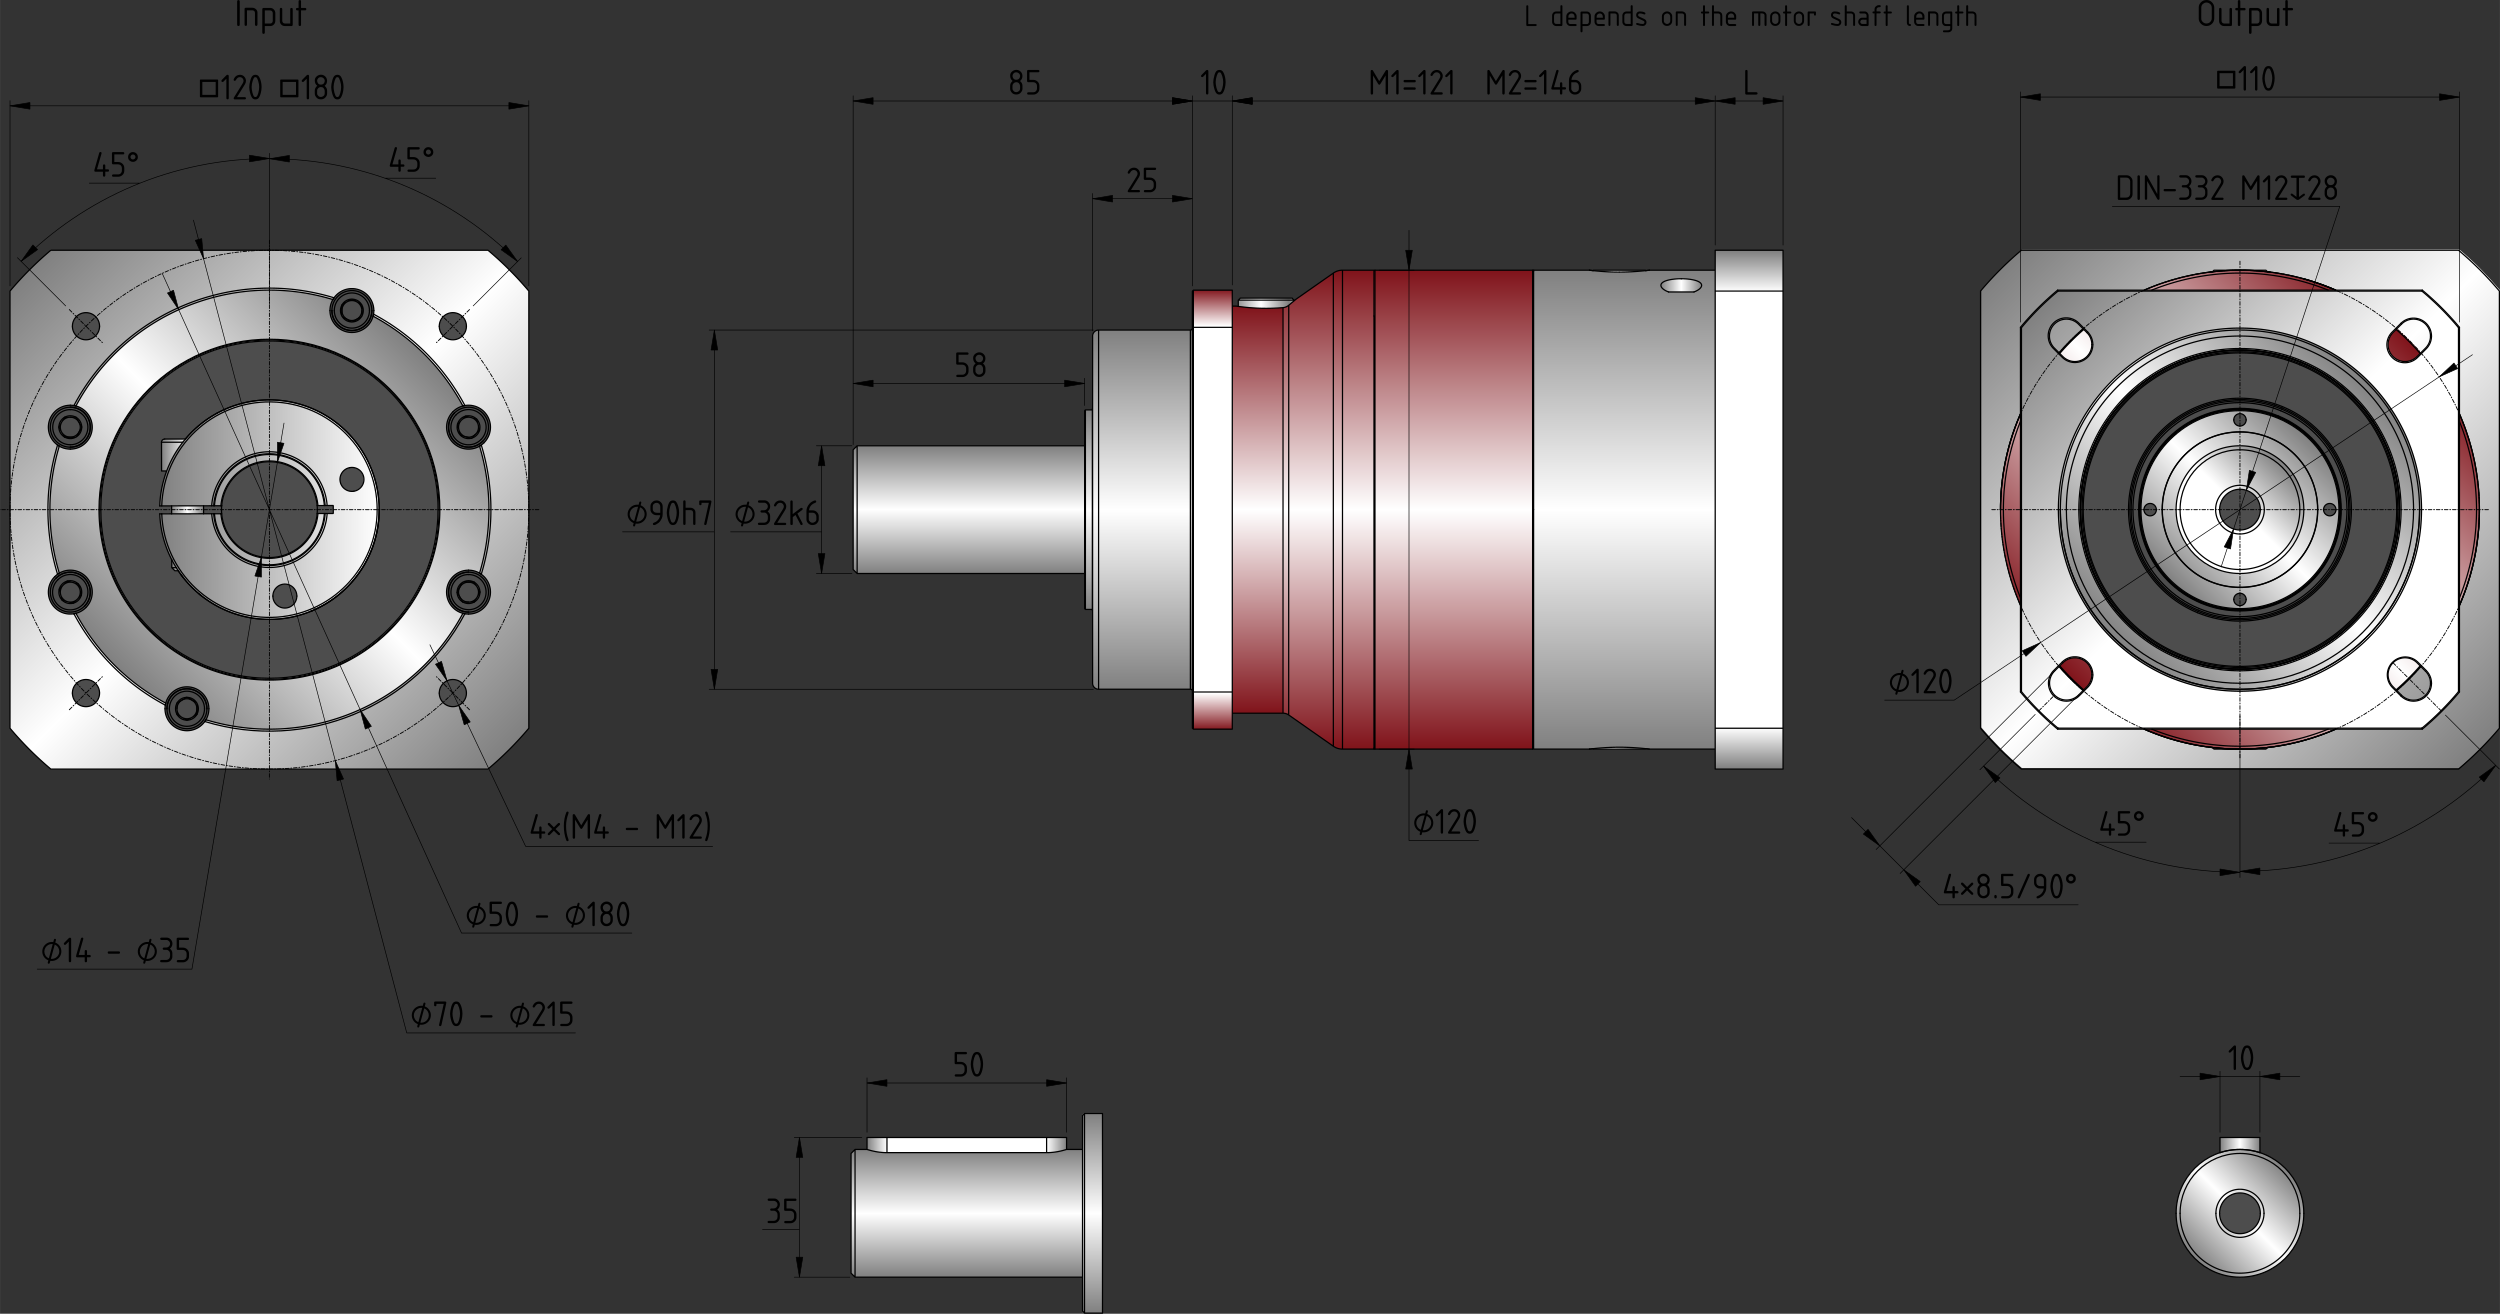 <?xml version="1.0" encoding="UTF-8"?>
<svg width="1894" height="995.28" version="1.1" viewBox="0 0 501.12 263.34" xml:space="preserve" xmlns="http://www.w3.org/2000/svg" xmlns:xlink="http://www.w3.org/1999/xlink">
  <rect x="0" y="0" width="501.12" height="263.34" fill="#333333" stroke="none"/>
  <defs>
    <linearGradient id="a">
      <stop stop-color="gray" offset="0"/>
      <stop stop-color="#fff" offset="1"/>
    </linearGradient>
    <linearGradient id="d" x1="3085" x2="3145" y1="1277.5" y2="1277.5" gradientTransform="matrix(.093 0 0 .098 -39.633 -45.003)" gradientUnits="userSpaceOnUse" spreadMethod="reflect" xlink:href="#a"/>
    <linearGradient id="b">
      <stop stop-color="#80131a" offset="0"/>
      <stop stop-color="#fff" offset="1"/>
    </linearGradient>
    <linearGradient id="i" x1="2463.8" x2="2463.8" y1="484.75" y2="584.84" gradientTransform="matrix(.039 0 0 .074 -44.276 -95.303)" gradientUnits="userSpaceOnUse" xlink:href="#b"/>
    <linearGradient id="e" x1="3085" x2="3145" y1="1277.5" y2="1277.5" gradientTransform="matrix(.093 0 0 .098 31.1 -50.603)" gradientUnits="userSpaceOnUse" spreadMethod="reflect" xlink:href="#a"/>
    <linearGradient id="f" x1="3085" x2="3145" y1="1277.5" y2="1277.5" gradientTransform="matrix(.093 0 0 -.098 31.234 294.97)" gradientUnits="userSpaceOnUse" spreadMethod="reflect" xlink:href="#a"/>
    <linearGradient id="k" x1="2463.8" x2="2463.8" y1="484.75" y2="584.84" gradientTransform="matrix(.069 0 0 -.082 174.41 213.81)" gradientUnits="userSpaceOnUse" xlink:href="#a"/>
    <linearGradient id="j" x1="2463.8" x2="2463.8" y1="484.75" y2="584.84" gradientTransform="matrix(.039 0 0 -.074 -44.276 64.873)" gradientUnits="userSpaceOnUse" xlink:href="#b"/>
    <linearGradient id="l" x1="2463.8" x2="2463.8" y1="484.75" y2="584.84" gradientTransform="matrix(.069 0 0 .082 -11.957 -106.84)" gradientUnits="userSpaceOnUse" xlink:href="#a"/>
    <linearGradient id="m" x1="70.899" x2="70.899" y1="25.585" y2="-15.215" gradientUnits="userSpaceOnUse" spreadMethod="reflect" xlink:href="#b"/>
    <linearGradient id="n" x1="52.33" x2="52.33" y1="-51.215" y2="-15.215" gradientUnits="userSpaceOnUse" spreadMethod="reflect" xlink:href="#a"/>
    <linearGradient id="o" x1="32.679" x2="32.679" y1="-35.215" y2="-15.215" gradientUnits="userSpaceOnUse" spreadMethod="reflect" xlink:href="#a"/>
    <linearGradient id="p" x1="31.13" x2="31.13" y1="-28.015" y2="-15.215" gradientUnits="userSpaceOnUse" spreadMethod="reflect" xlink:href="#a"/>
    <linearGradient id="q" x1="146.65" x2="150.73" y1="-59.378" y2="-59.378" gradientUnits="userSpaceOnUse" spreadMethod="reflect" xlink:href="#a"/>
    <linearGradient id="r" x1="-180.36" x2="-132.28" y1="-63.298" y2="-15.215" gradientUnits="userSpaceOnUse" spreadMethod="reflect" xlink:href="#a"/>
    <linearGradient id="t" x1="-101.17" x2="-132.28" y1="-46.327" y2="-15.215" gradientUnits="userSpaceOnUse" spreadMethod="reflect" xlink:href="#a"/>
    <linearGradient id="w" x1="-154.28" x2="-110.28" y1="-15.212" y2="-15.212" gradientUnits="userSpaceOnUse" xlink:href="#a"/>
    <linearGradient id="v" x1="-153.89" x2="-148.7" y1="-22.966" y2="-22.978" gradientUnits="userSpaceOnUse" spreadMethod="reflect" xlink:href="#a"/>
    <linearGradient id="u" x1="-151.9" x2="-148.7" y1="-22.971" y2="-22.978" gradientUnits="userSpaceOnUse" spreadMethod="reflect" xlink:href="#a"/>
    <linearGradient id="s" x1="-180.36" x2="-132.28" y1="-63.298" y2="-15.215" gradientTransform="translate(395.12 -.187)" gradientUnits="userSpaceOnUse" spreadMethod="reflect" xlink:href="#a"/>
    <linearGradient id="x" x1="296.66" x2="262.72" y1="-49.156" y2="-15.215" gradientUnits="userSpaceOnUse" spreadMethod="reflect" xlink:href="#b"/>
    <linearGradient id="y" x1="222.27" x2="262.72" y1="-55.661" y2="-15.215" gradientUnits="userSpaceOnUse" xlink:href="#a"/>
    <linearGradient id="z" x1="288.46" x2="262.72" y1="-40.953" y2="-15.215" gradientUnits="userSpaceOnUse" spreadMethod="reflect" xlink:href="#a"/>
    <linearGradient id="ag" x1="278.14" x2="262.72" y1="-30.636" y2="-15.215" gradientTransform="translate(21.788 -1.262) scale(.917)" gradientUnits="userSpaceOnUse" spreadMethod="reflect" xlink:href="#a"/>
    <linearGradient id="af" x1="271.77" x2="262.72" y1="-24.266" y2="-15.215" gradientUnits="userSpaceOnUse" xlink:href="#a"/>
    <linearGradient id="h" x1="343.9" x2="343.9" y1="74.182" y2="122.18" gradientUnits="userSpaceOnUse" spreadMethod="reflect" xlink:href="#a"/>
    <linearGradient id="g" x1="307.5" x2="307.5" y1="74.182" y2="122.18" gradientUnits="userSpaceOnUse" spreadMethod="reflect" xlink:href="#b"/>
    <linearGradient id="ae" x1="32.679" x2="32.679" y1="-35.215" y2="-15.215" gradientTransform="translate(-.42 141.05)" gradientUnits="userSpaceOnUse" spreadMethod="reflect" xlink:href="#a"/>
    <linearGradient id="ad" x1="31.13" x2="31.13" y1="-28.015" y2="-15.215" gradientTransform="translate(-.42 141.05)" gradientUnits="userSpaceOnUse" spreadMethod="reflect" xlink:href="#a"/>
    <linearGradient id="aa" x1="173.88" x2="177.88" y1="249.55" y2="249.55" gradientTransform="translate(-.09 -20.02)" gradientUnits="userSpaceOnUse" xlink:href="#a"/>
    <linearGradient id="ab" x1="173.88" x2="177.88" y1="249.55" y2="249.55" gradientTransform="matrix(-1 0 0 1 387.76 0)" gradientUnits="userSpaceOnUse" xlink:href="#a"/>
    <linearGradient id="ac" x1="253.67" x2="262.72" y1="-6.164" y2="-15.215" gradientTransform="translate(0 141.05)" gradientUnits="userSpaceOnUse" spreadMethod="reflect" xlink:href="#a"/>
    <linearGradient id="c" x1="258.72" x2="262.72" y1="110.63" y2="110.63" gradientUnits="userSpaceOnUse" spreadMethod="reflect" xlink:href="#a"/>
  </defs>
  <g transform="translate(186.28 117.38)">
    <path d="m258.72 110.63v4.709h8v-4.71z" fill="url(#c)"/>
    <path transform="translate(-186.37 -137.4)" d="M259.5 80.272c0-.19-.149-.491-.467-.49h-10.267c-.306.008-.466.26-.466.49v4.573h11.2z" fill="url(#d)"/>
    <path transform="translate(-186.37 -137.4)" d="M330.233 74.673c0-.19-.148-.492-.467-.49H319.5c-.307.007-.467.26-.467.49v4.573h11.2z" fill="url(#e)"/>
    <path transform="translate(-186.37 -137.4)" d="M330.366 169.692c0 .19-.148.491-.466.49h-10.267c-.306-.008-.467-.26-.467-.49v-4.573h11.2z" fill="url(#f)"/>
    <path transform="translate(-186.37 -137.4)" d="M307.5 170.182h-38.31c-.703-.009-1.354-.228-1.835-.579l-8.94-6.26c-.273-.18-.577-.342-1.147-.361V81.685c.433-.06.828-.193 1.147-.475l1.481-1.226 7.459-5.224c.67-.45 1.192-.563 1.835-.578h38.31" fill="url(#g)"/>
    <path transform="translate(-186.37 -137.4)" d="M307.5 74.182h11.2c3.938.488 7.935.515 12 0h13.2v96h-13.2c-5.108-.588-8.148-.409-12 0h-11.2" fill="url(#h)"/>
    <path d="m157.53-59.032h13.6v87.635h-13.6z" fill="#fff"/>
    <path d="m60.73-59.215v7.451h-7.8v-7.45z" fill="url(#i)"/>
    <path d="m60.73 28.785v-7.45h-7.8v7.45z" fill="url(#j)"/>
    <path transform="translate(-186.37 -137.4)" d="M357.5 174.182V166h-13.6v8.182z" fill="url(#k)"/>
    <path d="m171.13-67.214v8.181h-13.6v-8.181z" fill="url(#l)"/>
    <path d="m52.93-51.764h7.8v73.098h-7.8z" fill="#fff"/>
    <path d="M60.73-56.015h.8c2.812.335 5.654.646 9.37.303v81.297H60.73z" fill="url(#m)"/>
    <path d="M52.33-51.215h-18.4c-.772 0-1.2.646-1.2 1.2v69.6c0 .557.435 1.2 1.2 1.2h18.4a.405.405 0 0 1 .4.4v-72.877c-.003.312-.147.458-.4.477z" fill="url(#n)"/>
    <path d="M32.679-35.215H31.29l-.16.16v39.68l.16.16h1.389z" fill="url(#o)"/>
    <path d="M31.13-28.015h-45.6l-.8.8v24l.8.8h45.6z" fill="url(#p)"/>
    <path d="M148.184-58.855s-1.534-.523-1.534-1.324c0-1.125 3.055-1.32 4.08-1.32 1.026 0 4.08.195 4.08 1.32 0 .801-1.533 1.324-1.533 1.324z" fill="url(#q)"/>
    <path d="m-176.1-67.214c-2.99 2.546-5.741 5.257-8.182 8.181v87.636c2.487 2.929 5.19 5.677 8.182 8.182h87.636c2.85-2.416 5.595-5.1 8.182-8.182v-87.636c-2.486-2.915-5.174-5.673-8.182-8.181z" fill="url(#r)"/>
    <path d="m219.03-67.402c-2.99 2.546-5.741 5.257-8.182 8.182v87.636c2.487 2.928 5.19 5.677 8.182 8.182h87.636c2.85-2.416 5.595-5.1 8.182-8.182v-87.636c-2.486-2.915-5.174-5.673-8.182-8.182z" fill="url(#s)"/>
    <ellipse cx="-132.28" cy="-15.215" rx="44" ry="44.005" fill="url(#t)"/>
    <circle cx="-132.28" cy="-15.215" r="33.8" fill="#4d4d4d"/>
    <path d="m-151.902-22.97 6.402-.016.05 20-5.789.014-.615-.612z" fill="url(#u)"/>
    <path d="m-153.897-22.966-.013-5.76a.64.64 0 0 1 .638-.641l7.756-.019.017 6.4z" fill="url(#v)"/>
    <path d="M-132.28-37.215a22.003 22.003 0 0 0-21.975 21.25l12.409-.028a9.6 9.6 0 0 1 9.566-8.822 9.6 9.6 0 0 1 9.564 8.779l3.234-.007.005 1.6-3.236.007a9.6 9.6 0 0 1-9.566 8.821 9.6 9.6 0 0 1-9.562-8.778l-12.41.028a22.003 22.003 0 0 0 21.972 21.156 22.003 22.003 0 0 0 22.003-22.003 22.003 22.003 0 0 0-22.003-22.003z" fill="url(#w)"/><g fill="#4d4d4d">
    <circle cx="-115.76" cy="-21.272" r="2.4"/>
    <circle cx="-95.51" cy="-51.984" r="2.72"/>
    <circle cx="-95.51" cy="21.555" r="2.72"/>
    <circle cx="-169.05" cy="21.555" r="2.72"/>
    <circle cx="-169.05" cy="-51.984" r="2.72"/>
    <circle cx="-172.19" cy="-31.747" r="4.4"/>
    <circle cx="-172.19" cy="1.306" r="4.4"/>
    <circle cx="-148.81" cy="24.697" r="4.4"/>
    <circle cx="-92.368" cy="1.317" r="4.4"/>
    <circle cx="-92.368" cy="-31.733" r="4.4"/>
    <circle cx="-115.75" cy="-55.126" r="4.4"/>
    <circle cx="-129.19" cy="2.111" r="2.4"/>
    </g><circle cx="262.72" cy="-15.215" r="48" fill="url(#x)" style="-inkscape-stroke:none"/>
    <path d="m226.171-59.215-7.45 7.451v73.099l7.45 7.45h73.098l7.451-7.45v-73.099l-7.45-7.451zm1.685 5.811c.91-.02 1.81.327 2.479.995l1.697 1.697a3.4 3.4 0 0 1-4.808 4.809l-1.697-1.697a3.4 3.4 0 0 1 2.33-5.804zm69.605 0a3.4 3.4 0 0 1 2.454 5.804l-1.698 1.697a3.4 3.4 0 1 1-4.808-4.809l1.697-1.697a3.4 3.4 0 0 1 2.355-.995zm-67.883 67.882a3.4 3.4 0 0 1 2.454 5.804l-1.697 1.697a3.4 3.4 0 0 1-4.808-4.808l1.697-1.697a3.4 3.4 0 0 1 2.354-.996zm66.284 0a3.4 3.4 0 0 1 2.355.995l1.697 1.698a3.4 3.4 0 0 1-4.808 4.808l-1.697-1.697a3.4 3.4 0 0 1 2.453-5.804z" fill="url(#y)"/>
    <circle cx="262.72" cy="-15.215" r="36.4" fill="url(#z)" style="-inkscape-stroke:none"/>
    <circle cx="262.72" cy="-15.215" r="31.982" fill="#4d4d4d" style="-inkscape-stroke:none"/>
    <circle cx="262.72" cy="-15.215" r="20" fill="url(#ag)" style="-inkscape-stroke:none"/>
    <circle cx="262.72" cy="-15.215" r="12.8" fill="url(#af)" style="-inkscape-stroke:none"/><g fill="#4d4d4d">
    <circle cx="262.72" cy="-15.215" r="4.08" style="-inkscape-stroke:none"/>
    <circle cx="244.72" cy="-15.215" r="1.24" style="-inkscape-stroke:none"/>
    <circle cx="280.72" cy="-15.215" r="1.24" style="-inkscape-stroke:none"/>
    <circle cx="262.72" cy="-33.215" r="1.24" style="-inkscape-stroke:none"/>
    <circle cx="262.72" cy="2.785" r="1.24" style="-inkscape-stroke:none"/>
    </g><path d="M34.71 105.834h-3.84l-.16.16v39.68l.16.16h3.84z" fill="url(#ae)"/>
    <path d="M30.71 113.034h-45.6l-.8.8v24l.8.8h45.6z" fill="url(#ad)"/>
    <circle cx="262.72" cy="125.83" r="12.8" fill="url(#ac)" style="-inkscape-stroke:none"/>
    <circle cx="262.72" cy="125.83" r="4.08" fill="#4d4d4d" style="-inkscape-stroke:none"/>
    <path d="m-8.49 110.63h32v3.041h-32z" fill="#fff" style="-inkscape-stroke:none"/>
    <path transform="translate(-186.37 -137.4)" d="M209.88 251.072c.53 0 1.05-.036 1.537-.097.481-.06.923-.144 1.291-.228a14.939 14.939 0 0 0 1.172-.316v-2.4h-4z" fill="url(#ab)"/>
    <path transform="translate(-186.28 -117.38)" d="M177.79 231.052c-.53 0-1.05-.036-1.537-.097-.48-.06-.923-.144-1.291-.228a14.939 14.939 0 0 1-1.172-.316v-2.4h4z" fill="url(#aa)"/>
  </g>
  <g fill="none" stroke="#000" stroke-linecap="round" stroke-linejoin="bevel" stroke-width=".25">
    <path d="M307.21 102.162v-48m-31.8 96V63.34m.2-9.177v48m31.6 47.999v-48m-31.6 0v48m49-95.623a49.901 49.901 0 0 1-2.3-.055 47.853 47.853 0 0 1-3.44-.29l-.26-.031"/>
    <path d="M318.61 54.163c0-.001.245.032.716.084m15.137 4.275c-.547-.2-.97-.454-1.226-.713-.203-.204-.307-.412-.307-.61m0-.001c0-.19.093-.365.279-.526.195-.167.48-.31.855-.43.379-.12.824-.21 1.336-.271a12.621 12.621 0 0 1 1.61-.092"/>
    <path d="M337.01 55.879c.548 0 1.107.03 1.609.092.252.03.492.069.718.114.224.046.43.098.617.157.378.12.664.264.857.43.186.162.279.337.279.526m0 0c0 .2-.105.408-.309.613a2.274 2.274 0 0 1-.36.289 4.252 4.252 0 0 1-.865.422m-9.662-4.275c.187-.021.34-.038.457-.053l.259-.031"/>
    <path d="m330.61 54.163-.456.055a49.642 49.642 0 0 1-3.793.289c-.567.02-1.158.032-1.751.032m-17.2 47.623v-48m11.916 95.916c-.467.052-.719.085-.716.084"/>
    <path d="m318.61 150.16a45.408 45.408 0 0 1 1.757-0.188 48.294 48.294 0 0 1 4.243-0.188 47.73 47.73 0 0 1 6 0.376"/>
    <path d="M330.61 150.162a44.936 44.936 0 0 0-.716-.084m-22.484.084v-48m50-51.999v8.182m0 0v87.635m0 0v8.182m-13.6-8.182v8.182m0-95.817v87.635m0-95.817v8.182m0 0h13.6m0 87.635h-13.6m0 8.182h13.6m0-103.999h-13.6m-19.2 4h5.2m0 0h-3.2m-4 0h-3.2m0 0h5.2m12.4 4.359h2.546m0 0h-.146m-4.8 0h-.147m0 0h2.547m-10.4 91.64h3.2m0 0h-5.2m0 0h-5.2m0 0h3.2M220.99 243.21v-20m-3.6 20v-20m-.4 20v-19.6m-3.2 6.8a14.94 14.94 0 0 1-1.17.316 13.38 13.38 0 0 1-1.291.229c-.48.06-1.005.097-1.539.097m0 0h-32m0 0c-.53 0-1.05-.036-1.537-.097-.48-.06-.923-.144-1.291-.228a14.939 14.939 0 0 1-1.172-.316m-2.4 12.799v-12.8m-.8 12.8v-12m0 24v-12m.8 12.8v-12.8m45.6 19.6v-19.6m.4 20v-20m3.6 20v-20m-47.2-12.8v-2.4m4 0h-4m36 0h4m0 0h-4m0 0h-32m79.39-166.344a2.1 2.1 0 0 0 1.146-.475m-4.516.615a40.564 40.564 0 0 1-5.542-.379c-.302-.041-.46-.065-.458-.065m0 0 .4.057m-29.2 40.743v-34.8m0 0v2.501m38.17-8.197a40.939 40.939 0 0 1-3.37.14m5.6-1.509.4-.335m0 0-.41.344s-.64.532-1.074.885m17.084 1.849v-8.877m-28.4 11.45v-7.45m0 80.548V65.613m0 80.549v-7.45m-7.8-80.55h7.8m-7.8 0v7.451m7.8 0h-7.8m0 73.098h7.8m-7.8 0v7.451m7.8 0h-7.8m-.2-.2v-7.323m0 .001V65.684m0 .001v-7.323m36.4 4.678v.299m-56.4 71.123v2.5m0 0v-34.8m20.2-36.549v73.098m0-80.549-.2.2m.2 7.251-.2.072m0 80.277.2.2m0-7.451-.2-.072m-21.6-36.477v-19.84m.16-.16v20m-.16 19.84v-19.84m.16 0v20m34.24-62h-3.6m0 0h5.6m0 0h5.6m0 0h-3.6m-2-.4h5.2m0 0h-3.2m-4 0h-3.2m0 0h5.2m-34.822 22.224v-.124m0 0v1.539m-.029-1.239v-.183m0 0v1.53m0-.001v38.838m.029-38.946v39.062m-47.978-20.3v-12m.8-.8v12.8m0 0v12.8m-.8-.8v-12m136.4-47.799-.2-.2m-31.8.2.2-.2m31.6 0h-31.6m31.6 95.999h-31.6m-.2-.2.2.2m31.8-.2-.2.2m36.6-95.999h-13.2m-12 0h-11.2m36.4 95.999h-13.2m-12 0h-11.2m22.4-95.999.084.084m-10.484-.084-.084.084m10.484 95.915.084-.084m-10.484.084-.084-.084M220.99 223.21h-3.6m-.4.4.4-.4m-.4 7.2h-3.2m-40 0h-2.4m-.8.8.8-.8m-.8 24.8.8.8m45.6 0h-45.6m45.6 6.8.4.4m3.6 0h-3.6m-3.6-32.8v-2.4m24.82-89.848a.4.4 0 0 1 .4.4m19.316 4.762a2 2 0 0 0-1.147-.362m-36.969-76.8a1.2 1.2 0 0 0-1.2 1.2m19.6-1.2h-18.4m27.6-4.8h-.8m12.8-1.4 7.456-5.221m-8.94 88.583 8.94 6.26m8.144-95.421h-6.31m.001 0c-.656 0-1.297.202-1.835.578m8.144 95.421h-6.31m-1.834-.578a3.2 3.2 0 0 0 1.835.578m-11.921-7.2h-10.17m-8.4-4.8h-18.4m0 0a1.2 1.2 0 0 1-1.2-1.2m19.6-70.8a.4.4 0 0 0 .4-.4m-21.6 16.56.16-.16m1.389 0h-1.39m1.39 40h-1.39m-.159-.16.16.16m30.64-60.742v-1.258m11.2.135v-.135m-.4-.4.4.4m-10.8-.4-.4.4m-29.2 21.706-.022-.006m-.029.117.03-.117m-.03 40.484.03.116m.021-.005-.022.005m-47.978-32.3.8-.8m0 0h45.6m-45.6 25.6h45.6m-46.4-.8.8.8m5.98 116.09v-3.041m32 3.041v-3.041m28.82-89.849v-36m18.57 40.8v-40.8m1.146-40.972-.013 82.125m-1.133-41.153V61.666m-36.97 4.496v36m18.4 0v-36m28.656 83.422V54.74m1.835-.577v96m-48.891-48.001v36m264.908-67.31a47.81 47.81 0 0 0-4.808-4.808m-62.62 0a47.8 47.8 0 0 0-4.808 4.808M401 102.162a48 48 0 0 1 4-19.183m7.74-12.269a48 48 0 0 1 4.808-4.808M497 102.162a48 48 0 0 1-4 19.184m-7.74 12.268a48 48 0 0 1-4.808 4.808m-12.269 7.74a48 48 0 0 1-38.366 0m-12.269-7.74a48.009 48.009 0 0 1-4.808-4.808m.142-.142a47.8 47.8 0 0 0 4.808 4.809m62.62-.001a47.8 47.8 0 0 0 4.808-4.808M455 54.539a45.137 45.137 0 0 0-1.758-.188 47.292 47.292 0 0 0-5.415-.174 47.913 47.913 0 0 0-4.37.307l-.457.055m25.183 3.623a47.065 47.065 0 0 0-3.223-1.269m-.492-.17a48.08 48.08 0 0 0-2.417-.752l-.331-.092"/>
    <path d="M461.72 55.879c-.002 0 .259.069.729.206a46.138 46.138 0 0 1 1.869.587 47.944 47.944 0 0 1 3.865 1.49M443 54.539l.421-.051m11.155 0 .424.05m-12 95.248a45.157 45.157 0 0 0 1.758.189 47.988 47.988 0 0 0 10.242-.19m0 .001-.421.051"/>
    <path d="M443.425 149.837a31.5 31.5 0 0 1-.425-.051m-46-91.441a67.991 67.991 0 0 1 8.182-8.182M397 145.98V58.345m8.182 95.817A68.007 68.007 0 0 1 397 145.98m95.818 8.182h-87.636M501 145.98a67.999 67.999 0 0 1-8.182 8.182M501 58.345v87.635m-8.182-95.817A68.006 68.006 0 0 1 501 58.345m-95.818-8.182h87.636m-38.3 4.317-.318-.317m-10.4 0-.318.318m.318-.318h10.4m-10.718 95.681.318.318m10.4 0 .318-.318m-.318.318h-10.4m.38 93.048a4.82 4.82 0 0 0 9.64 0"/>
    <path d="M444.92 243.21a4.08 4.08 0 1 0 8.16 0m-.08-12.158a12.79 12.79 0 0 0-7.692-.097c-.2.06-.308.097-.308.097"/>
    <path d="m461.8 243.21c0-7.068-5.73-12.8-12.8-12.8s-12.8 5.732-12.8 12.8"/>
    <path d="m461 243.21c0-6.626-5.372-12-12-12-6.627 0-12 5.374-12 12"/>
    <path d="m453.82 243.21a4.82 4.82 0 0 0-9.64 0m-7.18 0c0 6.628 5.373 12 12 12 6.628 0 12-5.372 12-12"/>
    <path d="m436.2 243.21c0 7.07 5.73 12.8 12.8 12.8s12.8-5.73 12.8-12.8"/>
    <path d="m453.08 243.21a4.08 4.08 0 0 0-8.16 0m4.08-15.2h-4m0 3.042v-3.041m8 3.041v-3.041m0-1e-3h-4m-35.638-95.3a3.6 3.6 0 0 1 6.145 2.545"/>
    <path d="m419.31 135.26a3.4 3.4 0 0 0-5.804-2.404m72.832 1.555a3.6 3.6 0 0 1 1.055 2.546"/>
    <path d="m487.19 136.95a3.4 3.4 0 0 0-0.996-2.404m-67.741-68.024a3.6 3.6 0 0 1 1.054 2.546"/>
    <path d="m419.31 69.07a3.4 3.4 0 0 0-0.995-2.404m62.932-1.839a3.6 3.6 0 0 1 6.146 2.546"/>
    <path d="m487.19 67.373a3.4 3.4 0 0 0-5.805-2.404m-76.385 56.377a48 48 0 0 1-4-19.184m12 0c0-19.882 16.118-36 36-36s36 16.118 36 36m-68.008 0c0 17.678 14.33 32.008 32.008 32.008s32.008-14.33 32.008-32.008"/>
    <path d="m416.7 102.16c0 17.839 14.462 32.3 32.3 32.3s32.3-14.461 32.3-32.3m-51.483-44a47.997 47.997 0 0 1 38.366 0m28.817 44a48 48 0 0 1-4 19.184m0-38.367a48 48 0 0 1 4 19.183m-28.817 44a48 48 0 0 1-38.366 0m55.733-88a57.2 57.2 0 0 1 7.45 7.451m0 73.098a57.193 57.193 0 0 1-7.45 7.451m-73.1 0a57.193 57.193 0 0 1-7.45-7.45m0-73.099a57.193 57.193 0 0 1 7.45-7.45m0.073 87.799h72.954"/>
    <path d="m485.48 145.96a56.999 56.999 0 0 0 7.323-7.323m0 1e-3v-72.956m0 1e-3a56.999 56.999 0 0 0-7.323-7.323h-72.954a56.999 56.999 0 0 0-7.323 7.324v72.953m0 1e-3a56.999 56.999 0 0 0 7.323 7.322m-0.858-11.556 1.697-1.697m6.145 2.546a3.6 3.6 0 0 1-1.054 2.546m0-1e-3 -1.697 1.698a3.6 3.6 0 1 1-5.091-5.092m69.579 5.092-1.697-1.697m0-1e-3a3.6 3.6 0 0 1 5.091-5.09l1.697 1.696m1.055 2.546a3.6 3.6 0 0 1-6.146 2.546m-67.882-67.883-1.697-1.697a3.6 3.6 0 1 1 5.09-5.09m1e-3 -1e-3 1.697 1.697m1.054 2.546a3.6 3.6 0 0 1-6.145 2.545m66.185-5.091 1.697-1.697m6.146 2.546a3.6 3.6 0 0 1-1.055 2.545l-1.697 1.697a3.6 3.6 0 1 1-5.091-5.09m1.753 35.637c0-17.838-14.462-32.299-32.3-32.299s-32.3 14.461-32.3 32.3"/>
    <path d="M481.008 102.162c0-17.677-14.33-32.008-32.008-32.008-17.678 0-32.008 14.33-32.008 32.008m68.008 0c0 19.883-16.118 36-36 36s-36-16.117-36-36m-.55-44h73.1M405 138.712V65.613m80.55 80.549h-73.1M493 65.613v73.098m-13.312-72.045a3.4 3.4 0 1 0 4.809 4.808m-3.111-6.505-1.698 1.697m6.506 3.111a3.4 3.4 0 0 0 .996-2.404m-2.693 4.101 1.697-1.697m-72.691 1.697a3.4 3.4 0 0 0 5.804-2.404m-7.501.707 1.697 1.697m3.112-6.505a3.4 3.4 0 1 0-4.809 4.808m6.506-3.111-1.697-1.697m1.697 72.691a3.4 3.4 0 0 0 .995-2.405m-2.692 4.101 1.697-1.697m-6.506-3.111a3.4 3.4 0 0 0 4.808 4.808m-3.111-6.506-1.697 1.698m72.691-1.698a3.4 3.4 0 1 0-4.808 4.809m6.505-3.111-1.697-1.697m-3.111 6.505a3.4 3.4 0 0 0 5.804-2.404m-7.501.707 1.697 1.697M401 102.162a48 48 0 0 1 4-19.183m7.45-24.817.073.2m-7.323 7.324-.2-.073m.2 73.027-.2.072m80.55-80.55-.073.2m-72.954 87.6-.072.2M493 65.613l-.2.072m-7.323 80.277.072.2m7.451-7.451-.2-.072"/>
    <path d="m468.84 102.16c0-10.957-8.883-19.84-19.84-19.84s-19.84 8.883-19.84 19.84"/>
    <path d="m429 102.16c0-11.045 8.954-20 20-20s20 8.955 20 20m-4.44 0c0 8.594-6.966 15.56-15.56 15.56s-15.56-6.966-15.56-15.56"/>
    <path d="m447.76 84.162a1.24 1.24 0 0 0 2.48 0m15.52 18a1.24 1.24 0 0 0 2.48 0m-20.48 18a1.24 1.24 0 0 0 2.48 0m-20.48-18a1.24 1.24 0 1 0 2.48 0"/>
    <path d="m429.16 102.16c0 10.958 8.883 19.84 19.84 19.84s19.84-8.882 19.84-19.84m-35.4 0c0-8.593 6.966-15.56 15.56-15.56s15.56 6.967 15.56 15.56m-14.32-18a1.24 1.24 0 0 0-2.48 0m20.48 18a1.24 1.24 0 0 0-2.48 0"/>
    <path d="m450.24 120.16a1.24 1.24 0 0 0-2.48 0m-15.52-18a1.24 1.24 0 0 0-2.48 0"/>
    <path d="m469 102.16c0 11.046-8.954 20-20 20s-20-8.954-20-20"/>
    <path d="m457.53 81.517a22.293 22.293 0 0 1 7 4.59 22.278 22.278 0 0 1 5.1 7.488 22.287 22.287 0 0 1 1.223 13.198 22.305 22.305 0 0 1-3.104 7.513 22.28 22.28 0 0 1-6.137 6.293 22.278 22.278 0 0 1-4.045 2.193 22.287 22.287 0 0 1-13.198 1.223 22.3 22.3 0 0 1-3.899-1.207"/>
    <path d="M437.003 131.2a31.35 31.35 0 0 0 5.484 1.698 31.34 31.34 0 0 0 6.047.679c2.123.032 4.228-.15 6.314-.546a31.335 31.335 0 0 0 6.201-1.853c2.003-.832 3.9-1.86 5.69-3.085a31.337 31.337 0 0 0 4.844-4.088 31.358 31.358 0 0 0 8.153-15.33 31.34 31.34 0 0 0 .679-6.047 31.33 31.33 0 0 0-.546-6.314 31.334 31.334 0 0 0-1.853-6.201 31.332 31.332 0 0 0-3.085-5.69 31.33 31.33 0 0 0-4.088-4.843 31.341 31.341 0 0 0-4.763-3.787 31.35 31.35 0 0 0-5.083-2.668"/>
    <path d="m436.79 131.71c16.321 6.743 35.018-1.021 41.76-17.342 6.744-16.32-1.02-35.017-17.34-41.76"/>
    <path d="m436.78 131.74c16.335 6.749 35.047-1.022 41.796-17.356 6.748-16.335-1.022-35.047-17.357-41.795"/>
    <path d="M456.684 83.563c-10.272-4.244-22.04.643-26.283 10.915-4.244 10.272.643 22.04 10.915 26.284"/>
    <path d="m461.21 72.611c-16.321-6.742-35.018 1.022-41.76 17.342-6.744 16.32 1.02 35.017 17.34 41.76"/>
    <path d="m441.25 120.92c-10.362-4.281-15.292-16.151-11.01-26.513 4.28-10.362 16.15-15.291 26.512-11.01"/>
    <path d="m461.22 72.587c-16.335-6.749-35.047 1.022-41.796 17.356-6.748 16.334 1.022 35.047 17.357 41.795"/>
    <path d="m441.29 120.82c-10.303-4.257-15.204-16.06-10.947-26.362 4.256-10.302 16.059-15.203 26.361-10.947 10.303 4.257 15.204 16.059 10.947 26.361-4.256 10.303-16.059 15.204-26.361 10.948"/>
    <path d="m441.32 120.76c10.272 4.243 22.04-0.643 26.283-10.915 4.244-10.272-0.643-22.04-10.915-26.284"/>
    <path d="m456.75 83.4c10.362 4.282 15.292 16.152 11.01 26.514-4.28 10.362-16.15 15.291-26.512 11.01"/>
    <path d="M460.997 73.125a31.357 31.357 0 0 0-11.53-2.377 31.331 31.331 0 0 0-6.315.545 31.342 31.342 0 0 0-6.201 1.854c-2.003.831-3.9 1.86-5.69 3.084a31.33 31.33 0 0 0-4.844 4.088 31.354 31.354 0 0 0-8.153 15.33 31.34 31.34 0 0 0-.679 6.047c-.031 2.123.15 4.228.546 6.315a31.336 31.336 0 0 0 1.853 6.2 31.29 31.29 0 0 0 3.085 5.69 31.33 31.33 0 0 0 4.088 4.844 31.358 31.358 0 0 0 9.846 6.455"/>
    <path d="M440.47 122.808a22.294 22.294 0 0 1-7-4.59 22.284 22.284 0 0 1-6.417-11.898 22.286 22.286 0 0 1 .094-8.788 22.309 22.309 0 0 1 3.104-7.514 22.285 22.285 0 0 1 6.137-6.292 22.284 22.284 0 0 1 8.454-3.511 22.28 22.28 0 0 1 8.789.095c1.336.283 2.636.685 3.899 1.207"/>
    <path d="m464.6 102.16c0-8.615-6.984-15.6-15.6-15.6s-15.6 6.985-15.6 15.6"/>
    <path d="m461 102.16c0-6.627-5.373-12-12-12s-12 5.373-12 12"/>
    <path d="m436.2 102.16c0-7.069 5.73-12.8 12.8-12.8s12.8 5.731 12.8 12.8m-7.92 0a4.88 4.88 0 1 1-9.76 0"/>
    <path d="m444.92 102.16a4.08 4.08 0 0 0 8.16 0"/>
    <path d="m461.8 102.16c0 7.07-5.73 12.8-12.8 12.8s-12.8-5.73-12.8-12.8"/>
    <path d="m437 102.16c0 6.628 5.373 12 12 12s12-5.372 12-12m-16.88 0a4.88 4.88 0 0 1 9.76 0"/>
    <path d="m433.4 102.16c0 8.616 6.984 15.6 15.6 15.6s15.6-6.984 15.6-15.6m-11.52 0a4.08 4.08 0 0 0-8.16 0"/>
    <path d="m485.4 102.16c0 20.103-16.297 36.4-36.4 36.4s-36.4-16.296-36.4-36.4m-11.021 0c0 6.06 1.161 12.064 3.421 17.686m78.8-17.686c0-19.22-15.58-34.8-34.8-34.8s-34.8 15.58-34.8 34.8m82.8 0a48 48 0 0 1-4 19.184m-26.315-63.184a47.421 47.421 0 0 0-35.37 0m-26.315 26.315a47.422 47.422 0 0 0-3.421 17.685m29.736 44a47.421 47.421 0 0 0 35.37 0"/>
    <path d="M429.817 58.162a47.997 47.997 0 0 1 38.366 0M493 82.979a48 48 0 0 1 4 19.183"/>
    <path d="m493 119.85a47.421 47.421 0 0 0 0-35.371m-24.817 61.685a48 48 0 0 1-38.366 0m-17.217-44c0-20.103 16.297-36.4 36.4-36.4s36.4 16.297 36.4 36.4m-84.4 0a48 48 0 0 1 4-19.183m80 19.183c0 19.883-16.118 36-36 36s-36-16.117-36-36"/>
    <path d="M414.2 102.162c0 19.22 15.58 34.8 34.8 34.8s34.8-15.58 34.8-34.8m-2.556 37.336.141-.142"/>
    <path d="m457.42 81.77c11.262 4.654 16.62 17.555 11.967 28.817s-17.555 16.62-28.817 11.967"/>
    <path d="m436.92 131.4c16.148 6.672 34.647-1.01 41.318-17.158 6.672-16.148-1.01-34.646-17.158-41.318m-3.891 9.419c-10.947-4.523-23.486 0.685-28.009 11.63m0 1e-3c-4.522 10.946 0.685 23.486 11.631 28.008"/>
    <path d="m457.32 82.012c-11.129-4.598-23.878 0.696-28.476 11.825s0.697 23.878 11.826 28.476m-3.867 9.359c16.298 6.733 34.968-1.02 41.701-17.318m1e-3 0c6.733-16.297-1.02-34.968-17.318-41.701"/>
    <path d="m440.68 122.31c11.129 4.598 23.878-0.696 28.476-11.825 4.598-11.13-0.697-23.878-11.826-28.476m-37.563 8.07c-6.672 16.148 1.01 34.647 17.158 41.319"/>
    <path d="m419.49 89.97c-6.733 16.298 1.02 34.968 17.318 41.702m24.384-59.019c-16.298-6.733-34.968 1.02-41.701 17.317m21.32 32.012c10.947 4.523 23.486-0.685 28.009-11.631 4.522-10.946-0.685-23.486-11.631-28.008"/>
    <path d="m461.08 72.924c-16.148-6.672-34.647 1.01-41.318 17.158"/>
    <path d="m440.58 122.55c-11.262-4.653-16.62-17.555-11.967-28.817s17.555-16.62 28.817-11.966m-381.42 20.391a22.004 22.004 0 0 1-40.289 12.242m-15.515-12.242c0-18.667 15.133-33.8 33.8-33.8s33.8 15.133 33.8 33.8"/>
    <path d="m87.8 102.16c0 18.668-15.133 33.8-33.8 33.8s-33.8-15.132-33.8-33.8"/>
    <path d="m37.16 88a22.004 22.004 0 0 1 38.844 14.162"/>
    <path d="M70.103 93.743a2.4 2.4 0 1 1 .844 4.725m-11.452 21.015a2.4 2.4 0 1 1-4.8.01m-14.765-.418c.265.22.431.349.429.348M43.556 82.8l-.098.052m-7.178 32.349c.137.186.278.372.424.557"/>
    <path d="m76 102.11c0.027 11.994-9.558 21.8-21.55 22.045s-21.97-9.16-22.434-21.146m10.811-1.624h-0.401m-10.013 0.023 10.013-0.022m-10.013 0.022-0.4 1e-3m38.934-2.944a2.4 2.4 0 0 1-0.844-4.725"/>
    <path d="m54.695 119.49a2.4 2.4 0 0 1 4.8-0.01m-17.069-18.094a11.6 11.6 0 0 1 23.145-0.053m-2.006 4e-3 3.233-7e-3 4e-3 1.6-3.234 8e-3m2.006-5e-3a11.6 11.6 0 0 1-23.144 0.052l-10.013 0.023"/>
    <path d="M32.417 103.011c.462 11.764 10.261 20.991 22.032 20.747 11.77-.245 21.178-9.871 21.15-21.644-.026-11.774-9.476-21.357-21.248-21.549-11.772-.191-21.528 9.08-21.938 20.846"/>
    <path d="M32.013 101.412c.409-11.987 10.345-21.438 22.337-21.247 11.993.191 21.623 9.953 21.65 21.948m-43.984.899h.4m10.014-.024h.4M33.008 88.01a.64.64 0 0 0-.639.641m2.057 25.142.899-.002m5.477-10.799-.004-1.6m-6.372 12.401-.004-1.594m-.022-9.192-.005-1.6m.646 12.998.68-.001m-.68.001-.615-.612m-1.014-19.384-1.03.002m0 0-.013-5.76"/>
    <path d="m37.164 88-1.988.005-1.35.003-.818.002m11.427 14.974a9.6 9.6 0 0 0 19.133-.043m-19.168-.757c0 .267.012.534.035.8m19.133-.044c.022-.265.033-.532.032-.8m-20.61.847 1.285-.003"/>
    <path d="m42.99 102.99a11.04 11.04 0 0 0 22.023-0.05"/>
    <path d="M63.729 102.94a9.76 9.76 0 0 1-19.454.044"/>
    <path d="M65.173 102.937a11.2 11.2 0 0 1-22.343.05m22.18-1.65a11.04 11.04 0 0 0-22.023.05m1.284-.003-1.284.003"/>
    <path d="M44.271 101.384a9.76 9.76 0 0 1 19.454-.044m-19.293.044a9.625 9.625 0 0 0-.032.8"/>
    <path d="M63.565 101.34a9.6 9.6 0 0 0-19.133.044m19.168.756c0-.266-.012-.533-.035-.8"/>
    <path d="M42.827 101.388a11.2 11.2 0 0 1 22.343-.051m-22.183.05h-.16m1.605-.003h-.16m-1.442 1.604h.16m1.285-.004h.16M96.469 89.21a4.34 4.34 0 0 0 .554-.468m-.903.694c.119-.069.235-.144.349-.225M90.8 82.52a4.4 4.4 0 0 0 5.32 6.916"/>
    <path d="M96.12 89.436c.12-.07.236-.145.349-.225m-3.281 33.823c.24.04.481.06.724.06m-1.13-.147c.133.035.268.064.406.087m.724-8.74a4.4 4.4 0 0 0-1.13 8.653"/>
    <path d="M92.782 122.947c.134.035.27.065.406.087m-60.06 18.316c-.04.24-.06.482-.06.724m.148-1.13a4.415 4.415 0 0 0-.088.407m8.74.723a4.4 4.4 0 0 0-8.652-1.13"/>
    <path d="M33.216 140.944c-.036.134-.065.27-.088.407m-21.597-26.237c-.197.14-.382.298-.554.469m.903-.695a4.37 4.37 0 0 0-.349.226m5.669 6.692a4.4 4.4 0 0 0-5.32-6.918"/>
    <path d="M11.88 114.888c-.12.07-.236.145-.349.226m3.281-33.824c-.24-.04-.481-.06-.724-.06m1.13.148a4.415 4.415 0 0 0-.406-.088m-.724 8.74a4.4 4.4 0 0 0 1.13-8.652"/>
    <path d="M15.218 81.378a4.411 4.411 0 0 0-.406-.088m60.06-18.316c.04-.239.06-.48.06-.723m-.148 1.129c.036-.133.065-.268.088-.406m-8.74-.724a4.4 4.4 0 0 0 8.652 1.13"/>
    <path d="M74.784 63.38c.036-.133.065-.27.088-.406M14.51 138.932a2.72 2.72 0 1 0 5.44 0m-5.44-73.539a2.72 2.72 0 1 0 5.44 0m68.1 0a2.72 2.72 0 1 0 5.44 0m-5.44 73.539a2.72 2.72 0 1 0 5.44 0m-5.33-36.77c0 18.866-15.294 34.16-34.16 34.16-18.866 0-34.16-15.294-34.16-34.16"/>
    <path d="m20 102.16c0 18.778 15.222 34 34 34s34-15.222 34-34m8.469-12.952a44.398 44.398 0 0 1 1.931 12.952"/>
    <path d="M98 102.162c0-4.31-.634-8.599-1.88-12.726m-3.338-8.058A44 44 0 0 0 74.784 63.38"/>
    <path d="M74.872 62.974A44.4 44.4 0 0 1 93.188 81.29m0 0a4.415 4.415 0 0 0-.406.088m3.338 33.51A44.001 44.001 0 0 0 98 102.162"/>
    <path d="m98.4 102.16c0 4.39-0.65 8.754-1.931 12.952a4.37 4.37 0 0 0-0.35-0.226m-54.845 29.394c20.06 6.06 41.61-2.866 51.508-21.335"/>
    <path d="m93.188 123.03c-9.98 18.74-31.831 27.79-52.14 21.597"/>
    <path d="M41.049 144.631c.08-.113.156-.23.225-.35m-26.056-21.334a44 44 0 0 0 17.998 17.997"/>
    <path d="m33.128 141.35a44.399 44.399 0 0 1-18.316-18.316"/>
    <path d="M14.812 123.034c.138-.023.273-.052.406-.087M11.88 89.436a44.001 44.001 0 0 0 0 25.452"/>
    <path d="M11.531 115.114a44.399 44.399 0 0 1 0-25.903m0-.001c.114.082.23.157.35.226M88 102.162c0-18.777-15.222-34-34-34s-34 15.223-34 34m73.912 20.932a4.4 4.4 0 0 0 2.557-7.98m-63.401 26.96a4.4 4.4 0 0 0 7.98 2.557m-30.071-29.048a4.4 4.4 0 0 0 3.835 7.451"/>
    <path d="m14.088 81.23a4.4 4.4 0 0 0-2.557 7.98m3.281-7.92c9.98-18.74 31.831-27.79 52.14-21.597m7.98 2.557a4.4 4.4 0 0 0-7.98-2.557m30.071 29.049a4.4 4.4 0 0 0-3.835-7.452m-73.238 57.642a2.72 2.72 0 1 0-5.44 0m5.44-73.539a2.72 2.72 0 1 0-5.44 0m78.98 0a2.72 2.72 0 0 0-5.44 0m5.44 73.539a2.72 2.72 0 0 0-5.44 0m17.95 7.048v-87.635a68.006 68.006 0 0 0-8.182-8.182h-87.636a68.006 68.006 0 0 0-8.182 8.182v87.635a68.005 68.005 0 0 0 8.182 8.182h87.636a68.005 68.005 0 0 0 8.182-8.182"/>
    <path d="M66.726 60.043c-20.06-6.06-41.61 2.866-51.508 21.335m77.564 0a4.4 4.4 0 0 0-1.982 1.141M66.726 60.043a4.4 4.4 0 0 0-.594 2.208M11.88 89.436a4.4 4.4 0 0 0 2.208.594m1.13 32.917a4.4 4.4 0 0 0 1.982-1.141m24.074 22.476a4.4 4.4 0 0 0 .594-2.208m54.252-27.186a4.4 4.4 0 0 0-2.208-.594"/>
    <path d="m19.84 102.16c0-18.866 15.294-34.16 34.16-34.16s34.16 15.294 34.16 34.16m-21.208-42.469c-0.082 0.114-0.157 0.23-0.226 0.35"/>
    <path d="M66.952 59.693a4.44 4.44 0 0 0-.226.35M11.531 89.21c.113.081.23.157.35.226m2.931 33.598a4.31 4.31 0 0 0 .406-.087m25.831 21.684c.08-.113.155-.23.225-.35m55.195-29.167a4.379 4.379 0 0 0-.35-.226M93.188 81.29a4.411 4.411 0 0 0-.406.088M76 102.113a22 22 0 0 1-13.6 20.382m0 0a.202.202 0 0 0-.034.019"/>
    <path d="M62.4 122.495a.202.202 0 0 0-.034.019m.073-.03a.204.204 0 0 0-.038.011"/>
    <path d="m62.439 122.48a0.204 0.204 0 0 0-0.038 0.011m4.131-60.245a4 4 0 0 1 8 0m-2 0a2 2 0 0 1-1 1.733 2 2 0 0 1-2 0 2 2 0 0 1-1-1.732m0-1.111v1.11"/>
    <path d="M68.532 62.25a2 2 0 0 1 1-1.731m0 0-.962.555m1.924-1.111-.962.556m0 0a2 2 0 0 1 2 0m0 0-.962-.556m1.924 1.111-.962-.555m0 0a2 2 0 0 1 1 1.732m0-.001v-1.11m0 2.222v-1.111m-1 1.732.962-.556m-1.924 1.111.962-.555m-2 0 .962.555m-1.924-1.111.962.556m-1-1.733v1.112m3.962-2.288.038.022m-1.962-1.133 1.924 1.111m-1.962-1.133.038.022m-.076 0 .038-.022m-1.962 1.133 1.924-1.111m-1.962 1.133.038-.022m3.962 2.288v.043m0-2.265v2.222m0-2.266v.043m-4 .001v-.044m0 2.266v-2.223m0 2.266v-.043m2.038 1.176-.038.022m1.962-1.133-1.924 1.111m1.962-1.133-.038.022m-3.924 0-.038-.022m.038.022 1.924 1.111m.038.022-.038-.022m0 0a2.288 2.288 0 0 1-1.924-1.11m-.038-.066a2.288 2.288 0 0 1 0-2.223m.038-.065a2.288 2.288 0 0 1 1.924-1.111m.076 0c.79.013 1.518.433 1.924 1.111m.038.066a2.288 2.288 0 0 1 0 2.222m-.038.065a2.288 2.288 0 0 1-1.924 1.111"/>
    <path d="M74.532 62.25a4 4 0 1 1-8 0m24.551 20.552a4 4 0 1 1 5.657 5.657m-1.414-1.414a2 2 0 0 1-1.932.517"/>
    <path d="M93.394 87.562a2 2 0 0 1-1.414-1.414m0 0a2 2 0 0 1 .517-1.932m.786-.786-.786.786m0 0a2 2 0 0 1 1.932-.517m.001 0-1.074-.288m2.147.575-1.074-.287m.001 0a2 2 0 0 1 1.413 1.414m0 0-.287-1.074m.575 2.147-.288-1.073m0 0a2 2 0 0 1-.517 1.932m0 0 .786-.786M94.54 87.83l.786-.785m-1.932.517 1.073.288m-2.147-.575 1.074.287m-1.414-1.414.287 1.073m-.575-2.146.288 1.073m.517-1.932-.785.786m4.419 1.184.011.042m-.586-2.188.575 2.146m-.586-2.189.01.042m-.052-.053.042.011m-2.189-.587 2.147.576m-2.189-.586.042.01m1.184 4.42-.03.031m1.602-1.602L94.54 87.83m1.602-1.602-.03.03m-2.829-2.828.03-.03m-1.601 1.602 1.571-1.572m-1.603 1.603.032-.031m.608 2.273-.041-.012m2.188.587-2.146-.575m2.189.586-.043-.011m-2.775-2.775-.011-.042m.011.042.575 2.146m.012.042-.012-.042m0 0a2.288 2.288 0 0 1-.575-2.146"/>
    <path d="M91.712 85.002a2.288 2.288 0 0 1 1.571-1.572m.073-.02a2.288 2.288 0 0 1 2.147.576m.053.054c.55.568.767 1.38.575 2.146m-.019.073a2.288 2.288 0 0 1-1.572 1.571m-.073.02a2.288 2.288 0 0 1-2.146-.575"/>
    <path d="m96.74 88.459a4 4 0 1 1-5.657-5.657m2.829 31.892a4 4 0 0 1 0 8m0-2a2 2 0 0 1-1.732-1 2 2 0 0 1 0-2 2 2 0 0 1 1.732-1m1.111 0h-1.111"/>
    <path d="M93.912 116.694a2 2 0 0 1 1.732 1m0 0-.556-.962m1.112 1.925-.556-.963m0 0a2 2 0 0 1 0 2m0 0 .555-.962m-1.111 1.925.556-.963m0 0a2 2 0 0 1-1.732 1m0 0h1.11m-2.222 0h1.112m-1.732-1 .555.963m-1.111-1.925.556.962m0-2-.556.963m1.111-1.925-.555.962m1.732-1H92.8m2.288 3.963-.022.037m1.134-1.962-1.112 1.925m1.133-1.963-.022.038m.001-.075.021.037m-1.133-1.962 1.111 1.925m-1.133-1.963.022.038m-2.288 3.962h-.043m2.266 0H92.8m2.266 0h-.043m0-4h.043m-2.266 0h2.223m-2.266 0h.043m-1.176 2.038-.022-.038m1.133 1.963-1.111-1.925m1.133 1.962-.022-.037m0-3.925.022-.038m-.022.038-1.111 1.925m-.022.037.022-.037m0 0a2.288 2.288 0 0 1 1.111-1.925m.065-.038a2.288 2.288 0 0 1 2.223 0"/>
    <path d="M95.088 116.732a2.288 2.288 0 0 1 1.111 1.925m.001.075a2.288 2.288 0 0 1-1.112 1.925m-.065.037a2.288 2.288 0 0 1-2.223 0m-.065-.037a2.288 2.288 0 0 1-1.111-1.925"/>
    <path d="m93.912 122.69a4 4 0 1 1 0-8m-52.444 27.38a4 4 0 0 1-8 0m2 0a2 2 0 0 1 1-1.732 2 2 0 0 1 2 0 2 2 0 0 1 1 1.732m0 1.111v-1.111"/>
    <path d="M39.468 142.074a2 2 0 0 1-1 1.732m0 0 .963-.556m-1.925 1.112.962-.556m0 0a2 2 0 0 1-2 0m0 0 .963.556m-1.925-1.112.962.556m0 0a2 2 0 0 1-1-1.732m0 0v1.111m0-2.222v1.11m1-1.731-.962.556m1.924-1.112-.962.556m2 0-.962-.556m1.924 1.112-.962-.556m1 1.732v-1.111m-3.962 2.287-.038-.021m1.962 1.133-1.924-1.112m1.962 1.133-.037-.021m.075 0-.038.021m1.962-1.133-1.924 1.112m1.962-1.133-.037.021m-3.963-2.287v-.044m0 2.266v-2.222m0 2.266v-.044m4 0v.044m0-2.266v2.222m0-2.265v.043m-2.038-1.177.038-.021m-1.962 1.133 1.925-1.112m-1.963 1.134.038-.022m3.924 0 .038.021m-.038-.021-1.924-1.112m-.038-.021.038.021m0 0c.79.013 1.518.433 1.925 1.112m.037.065a2.288 2.288 0 0 1 0 2.222"/>
    <path d="M39.43 143.25a2.288 2.288 0 0 1-1.924 1.112m-.076 0a2.288 2.288 0 0 1-1.924-1.112m-.038-.065a2.288 2.288 0 0 1 0-2.222m.038-.065a2.288 2.288 0 0 1 1.925-1.112"/>
    <path d="m33.468 142.07a4 4 0 1 1 8 0m-24.551-20.551a4 4 0 1 1-5.657-5.657"/>
    <path d="M12.674 117.28a2 2 0 0 1 1.932-.518m0 0a2 2 0 0 1 1.414 1.415m0 0a2 2 0 0 1-.517 1.931m-.786.786.786-.786m0 0a2 2 0 0 1-1.932.518m-.001 0 1.074.288m-2.147-.576 1.074.288m-.001 0a2 2 0 0 1-1.413-1.414m0 0 .287 1.073m-.575-2.147.288 1.074m0 0a2 2 0 0 1 .517-1.932m0 0-.786.786m1.572-1.572-.786.786m1.932-.518-1.073-.287m2.147.575-1.074-.288m1.414 1.415-.287-1.074m.575 2.147-.288-1.073m-.517 1.931.785-.785m-4.419-1.185-.011-.041m.586 2.188-.575-2.147m.586 2.189-.01-.042m.052.053-.042-.01m2.189.586-2.147-.576m2.189.587-.042-.011m-1.184-4.42.03-.03m-1.602 1.602 1.572-1.572m-1.602 1.603.03-.031m2.829 2.828-.03.03m1.601-1.601-1.571 1.571m1.603-1.602-.032.03m-.608-2.272.041.011m-2.188-.586 2.147.575m-2.19-.586.043.01m2.775 2.776.011.042m-.011-.042-.575-2.147m-.012-.042.012.042m0 0c.55.568.767 1.38.575 2.147"/>
    <path d="M16.288 119.323a2.288 2.288 0 0 1-1.571 1.571m-.073.02a2.288 2.288 0 0 1-2.147-.576m-.053-.053a2.288 2.288 0 0 1-.575-2.147m.019-.072a2.288 2.288 0 0 1 1.572-1.572m.073-.019a2.288 2.288 0 0 1 2.147.575"/>
    <path d="m11.26 115.87a4 4 0 1 1 5.657 5.657m-2.829-31.893a4 4 0 0 1 0-8m0 2a2 2 0 0 1 1.733 1m-1e-3 0a2 2 0 0 1 0 2 2 2 0 0 1-1.732 1m-1.111 0h1.111"/>
    <path d="M14.088 87.63a2 2 0 0 1-1.732-1m0 0 .556.963M11.8 85.668l.556.962m0 0a2 2 0 0 1 0-2m0 0-.555.963m1.111-1.925-.556.962m0 0a2 2 0 0 1 1.732-1m0 0h-1.11m2.222 0h-1.112m1.732 1-.555-.962m1.111 1.925-.555-.963m-.001 2 .556-.962m-1.111 1.925.556-.963m-1.733 1H15.2m-2.288-3.962.022-.038M11.8 85.593l1.112-1.925m-1.133 1.962.022-.037m-.001.075-.021-.038m1.133 1.963-1.111-1.925m1.133 1.962-.022-.037M15.2 83.63h.043m-2.266 0H15.2m-2.266 0h.043m0 4h-.043m2.266 0h-2.223m2.266 0H15.2m1.176-2.037.022.037m-1.133-1.962 1.111 1.925m-1.133-1.963.022.038m0 3.925-.022.037m.022-.037 1.111-1.925m.022-.038-.022.038m0 0a2.288 2.288 0 0 1-1.111 1.925m-.065.037a2.288 2.288 0 0 1-2.223 0"/>
    <path d="M12.912 87.593a2.288 2.288 0 0 1-1.111-1.925m-.001-.075a2.288 2.288 0 0 1 1.112-1.925m.065-.038a2.288 2.288 0 0 1 2.223 0m.065.038a2.288 2.288 0 0 1 1.111 1.925"/>
    <path d="M14.088 81.63a4 4 0 1 1 0 8m48.129 32.945-.002-.004m.372-.149-.002-.004m-25.94-33.776-4.276.01M74.052 62.25a3.52 3.52 0 1 0-7.04 0m7.52 0a4 4 0 1 1-8 0"/>
    <path d="M67.012 62.25a3.52 3.52 0 0 0 7.04 0M96.4 88.12a3.52 3.52 0 1 0-4.977-4.979"/>
    <path d="m96.74 88.459a4 4 0 1 1-5.657-5.657"/>
    <path d="M91.423 83.141A3.52 3.52 0 1 0 96.4 88.12m-2.488 34.094a3.52 3.52 0 1 0 0-7.04m0 7.52a4 4 0 1 1 0-8"/>
    <path d="m93.912 115.17a3.52 3.52 0 0 0 0 7.04m-59.964 19.86a3.52 3.52 0 1 0 7.04 0m-7.52 0a4 4 0 1 1 8 0"/>
    <path d="M40.988 142.074a3.52 3.52 0 1 0-7.04 0M11.6 116.205a3.52 3.52 0 1 0 4.977 4.978"/>
    <path d="m11.26 115.87a4 4 0 1 1 5.657 5.657"/>
    <path d="m16.577 121.18a3.52 3.52 0 1 0-4.978-4.978m2.489-34.095a3.52 3.52 0 1 0 0 7.04m0-7.52a4 4 0 1 1 0 8"/>
    <path d="m14.088 89.15a3.52 3.52 0 0 0 0-7.04"/>
  </g>
  <g stroke="#000" stroke-linecap="round" stroke-linejoin="bevel"><g stroke-width=".13">
    <path d="M164.685 89.362v25.6m-18.242-8.352h18.242m6.085 8.352h-7.125m7.125-25.6h-7.125m-20.453-23.2v72m-18.405-31.552h18.405m75.978 31.552h-77.018m77.018-72h-77.018m28.858 10.704h46.4m-26.8 0h7.522m19.278 4.416v-5.456m-46.4 13.296V75.826m0-55.581h68m-37.7 0h7.622m30.078 37.077V19.205m-68 69.917V19.205m48 20.625h20m-13.983 0h7.306m6.677 17.492V38.79m-20 27.532V38.79m12-18.545h24m-15.2 0h6.44m.76 36.877V19.205m-8 38.117V19.205m8 1.04h96.8m-70.2 0h43.886m26.314 28.878V19.205m-96.8 37.917V19.205m110.4 1.04h-13.6m8.977 0h-4.127m-4.85 28.878V19.205m13.6 29.918V19.205m-74.978 26.958v122.322m13.94 0h-13.94m-5.982-18.323h7.022m-7.022-96h7.022M173.79 217.09h40m-23.55 0h7.311m16.24 9.88v-10.92m-40 10.92v-10.92m-13.545 11.96v28m-7.404-9.523h7.404m10.104 9.524h-11.144m13.544-28h-13.544M437 215.782h8m0 0h16m-15.2 0h6.441m.76 11.189v-12.229m-8 12.229v-12.229m-47.404-61.172c13.155 13.154 31.33 21.29 51.403 21.29m-18.801-6.044h-10.222M449 143.51v32.39m-41.04-32.695-11.098 11.099m48.363-40.667 23.78-72.276m-45.585 0h45.585m26.593 29.743-103.88 69.238m-13.94 0h13.94M405 19.462h88m-49.756 0h13.204M493 64.573V18.422m-88 46.151V18.422m44 156.241c20.023 0 38.15-8.12 51.266-21.248M466.86 169h10.222M449 143.647v32.056m41.184-32.361L501 154.15m-129.85 9.74 17.484 17.486m27.934 0h-27.934m28.179-42.218-35.934 35.933m31.126-40.742-35.934 35.934M54 31.775c-19.437 0-37.034 7.879-49.771 20.616M17.89 36.709h10.222M54 61.015v-30.28M13.157 61.32l-9.664-9.664m29.02 3.154 59.999 132.224m34.142 0H92.512M38.77 44.128 81.525 207.05m33.812 0H81.525M56.926 84.807 38.471 194.261m-31.01 0h31.01M2 21.216h104m-67.1 0h30.434M106 57.305v-37.13M2 57.306v-37.13M103.742 52.42C91.012 39.69 73.425 31.818 54 31.818m33.334 3.906H77.112M54 61.015V30.777M94.843 61.32l9.634-9.634M86.17 129.249l19.198 40.418m37.474 0h-37.474" fill="none"/>
    <path d="m164.685 114.963.667-4h-1.334l.667 4m0-25.6-.667 4h1.334l-.667-4m-21.493 48.8.667-4h-1.334l.667 4m0-72-.667 4h1.334l-.667-4m74.218 10.704-4-.667v1.333l4-.666m-46.4 0 4 .666V76.2l-4 .667m68-56.623-4-.666v1.333l4-.667m-68 0 4 .667v-1.333l-4 .666m68 19.586-4-.667v1.333l4-.667m-20 .001 4 .666v-1.333l-4 .666m28-19.585 4 .667v-1.333l-4 .666"/>
    <path d="m239.01 20.244-4-.666v1.333l4-.667m104.8 0-4-.666v1.333l4-.667m-96.8 0 4 .667v-1.333l-4 .666m96.8 0 4 .667v-1.333l-4 .666m13.6 0-4-.666v1.333l4-.667m-74.978 129.919-.667 4h1.334l-.667-4m0-96 .667-4h-1.334l.667 4M213.79 217.09l-4-.667v1.333l4-.666m-40 0 4 .666v-1.333l-4 .667m-13.544 38.92.667-4h-1.334l.667 4m0-28-.667 4h1.334l-.667-4M453 215.782l4 .666v-1.333l-4 .667m-8 0-4-.667v1.333l4-.666m4-40.922-4-.666v1.333l4-.666m-51.403-21.291 2.357 3.3.943-.943-3.3-2.357m52.678-55.283 1.883-3.592-1.266-.416-.617 4.008m-2.55 7.751-1.883 3.59 1.266.418.617-4.008m-38.666 22.746-3.698 1.663.74 1.11 2.958-2.773m79.882-53.244 3.698-1.663-.74-1.11-2.958 2.774M493 19.462l-4-.667v1.334l4-.667m-88 0 4 .667v-1.334l-4 .667m44 155.201 4 .666v-1.333l-4 .667m51.266-21.247-3.299 2.358.943.942 2.356-3.3m-118.651 20.94 2.357 3.3.943-.943-3.3-2.357m-4.809-4.808-2.357-3.3-.943.943 3.3 2.357M54 31.775l-4-.667v1.334l4-.667M4.229 52.39l3.3-2.356-.943-.943-2.357 3.3m67.952 89.839 1.046 3.919 1.214-.551-2.26-3.367M35.819 62.095l-1.046-3.918-1.214.55 2.26 3.368m31.38 90.365.37 4.038 1.29-.339-1.66-3.7M40.8 51.866l-.37-4.039-1.29.339 1.66 3.7m11.604 59.763-1.322 3.833 1.314.222.008-4.055m3.192-18.933 1.322-3.834-1.314-.222-.008 4.056M106 21.216l-4-.667v1.334l4-.667m-104 0 4 .667v-1.334l-4 .667m52 10.601 4 .667V31.15l-4 .667m49.742 20.603-2.357-3.3-.943.944 3.3 2.357m-11.805 88.968 1.114 3.899 1.204-.572-2.318-3.327m-2.334-4.914-1.114-3.9-1.204.573 2.318 3.327"/>
    </g><path d="M498.8 102.162h-99.6M449 52.363v99.6m48-49.801c0 26.51-21.49 48-48 48s-48-21.49-48-48 21.49-48 48-48 48 21.49 48 48m-391 0c0 28.72-23.281 52-52 52s-52-23.28-52-52c0-28.718 23.281-52 52-52s52 23.282 52 52M13.893 62.055l6.675 6.675m-6.675 73.54 6.675-6.676m73.539-73.539-6.675 6.675m6.675 73.54-6.675-6.676M108 102.162H0m54-53.999v108" fill="none" stroke-dasharray=".72 .36 .18 .36" stroke-width=".18"/>
    <path transform="translate(186.28 117.38)" d="m293.41 15.478 9.76 9.752m-80.752-0.136 3.112-3.112" fill="none" stroke-dasharray=".72 .36 .18 .36" stroke-width=".18"/>
  </g>
  
    <path d="M148.934 105.384q-.042.147-.196.147-.128 0-.177-.088-.032-.06-.032-.118 0-.026.006-.052l.115-.422q-.632-.25-.959-.822-.252-.441-.252-.952 0-.51.255-.952.259-.441.707-.703.448-.258.958-.258.138 0 .282.02l.137-.505q.05-.15.197-.15.12 0 .173.085.036.059.036.121 0 .03-.007.056l-.134.497q.625.235.965.824.252.435.252.949t-.258.959q-.259.444-.707.7-.448.255-.955.255-.144 0-.291-.02zm.419-3.805q-.406 0-.75.203-.35.206-.549.556-.203.357-.203.746 0 .399.223.782.222.383.684.582l.772-2.86q-.092-.009-.177-.009zm.582.111-.778 2.86q.104.013.206.013.383 0 .73-.203.35-.203.552-.55.203-.343.203-.746 0-.402-.196-.742-.252-.435-.717-.632zm2.297-1.397h1.024q.445 0 .798.383.327.353.327.828 0 .595-.51 1.017.497.36.497.887v.72q0 .422-.363.785-.32.32-.837.32h-.975q-.278 0-.278-.242 0-.219.294-.219h.864q.395 0 .624-.236.213-.219.213-.572v-.425q0-.334-.196-.54-.239-.252-.51-.252h-.498q-.271 0-.271-.245 0-.216.275-.216h.441q.308 0 .527-.223.232-.235.232-.536 0-.308-.186-.498-.256-.258-.524-.258h-.968q-.304 0-.304-.245 0-.233.304-.233zm3.157 1.23q-.255 0-.255-.229 0-.072.059-.19.206-.405.474-.578.334-.216.703-.216.622 0 .975.474.259.347.259.746 0 .35-.216.7l-1.587 2.562h1.55q.246 0 .246.245 0 .213-.268.213h-1.9q-.292 0-.292-.21 0-.091.042-.16l1.76-2.836q.18-.292.18-.514 0-.281-.18-.49-.219-.256-.585-.256-.455 0-.736.537-.108.202-.23.202zm3.033-.948q0-.265.232-.265.239 0 .239.265v2.476l1.57-1.184q.105-.066.203-.066.232 0 .232.23 0 .11-.111.196l-.949.716 1.014 1.94q.04.072.04.134 0 .233-.256.233-.124 0-.193-.131l-.988-1.891-.546.425v1.338q0 .249-.242.249-.245 0-.245-.246zm3.732 1.724h.723q.55 0 .916.409.32.356.32.759v.66q0 .423-.408.818-.314.305-.887.305-.46 0-.817-.347-.35-.34-.35-.775v-1.708q0-.746.572-1.417.35-.409.93-.641.13-.052.222-.052.235 0 .235.255 0 .15-.206.222-.461.16-.726.426-.452.448-.524 1.086zm-.036 1.78q0 .28.275.533.193.176.494.176.23 0 .537-.232.216-.163.216-.49v-.498q0-.324-.223-.563-.213-.229-.533-.229h-.766z"/>
    <path d="M127.297 105.384q-.042.147-.196.147-.128 0-.177-.088-.032-.06-.032-.118 0-.026.006-.052l.115-.422q-.632-.25-.959-.822-.252-.441-.252-.952 0-.51.255-.952.259-.441.707-.703.448-.258.958-.258.138 0 .282.02l.137-.505q.05-.15.197-.15.12 0 .173.085.036.059.036.121 0 .03-.007.056l-.134.497q.625.235.965.824.252.435.252.949t-.258.959q-.259.444-.707.7-.448.255-.955.255-.144 0-.291-.02zm.419-3.805q-.406 0-.75.203-.35.206-.549.556-.203.357-.203.746 0 .399.223.782.222.383.684.582l.772-2.86q-.092-.009-.177-.009zm.582.111-.778 2.86q.104.013.206.013.383 0 .73-.203.35-.203.552-.55.203-.343.203-.746 0-.402-.196-.742-.252-.435-.717-.632zm2.568 3.318q0-.167.233-.243.324-.104.562-.3.576-.481.671-1.198h-.795q-.415 0-.752-.291-.41-.36-.41-.834v-.69q0-.547.534-.936.281-.206.723-.206.468 0 .85.373.347.337.347.86v1.505q0 .484-.17.86-.278.609-.644.893-.59.449-.913.449-.236 0-.236-.242zm1.48-3.436q0-.33-.2-.543-.226-.238-.553-.238-.285 0-.517.2-.236.202-.236.542v.53q0 .33.268.553.213.177.619.177h.618zm2.535-.791q-.223 0-.321.196-.255.504-.373 1.155-.056.304-.056.618 0 .23.03.455.095.74.324 1.256.137.311.392.311.246 0 .393-.281.216-.416.324-1.142.045-.31.045-.602 0-.291-.045-.563-.118-.69-.386-1.213-.098-.19-.327-.19zm.016-.471q.448 0 .684.346.363.534.503 1.502.043.291.043.589 0 .314-.046.625-.14.962-.487 1.505-.24.373-.707.373-.461 0-.707-.386-.3-.471-.48-1.476-.053-.291-.053-.595 0-.318.056-.638.173-.998.451-1.443.249-.402.743-.402zm2.048.275q0-.292.245-.292.232 0 .232.278v1.21h1.015q.389 0 .71.305.255.242.255.674v2.215q0 .255-.216.255-.252 0-.252-.262v-2.152q0-.563-.576-.563h-.936v2.712q0 .265-.248.265-.23 0-.23-.281zm5.385-.275q.274 0 .274.229 0 .072-.068.382l-.906 4.1q-.05.229-.226.229-.252 0-.252-.216 0-.046.01-.092l.922-4.151h-1.465v.245q0 .232-.24.232-.225 0-.225-.242v-.497q0-.22.262-.22z"/>
    <path d="M191.664 70.89q0-.248.285-.248h1.924q.271 0 .271.235 0 .236-.258.236h-1.74v1.514h.725q.632 0 1.015.472.255.314.255.752v.527q0 .523-.357.854-.376.35-.83.35h-1.021q-.252 0-.252-.23 0-.232.274-.232h.91q.412 0 .631-.281.164-.21.164-.494v-.494q0-.294-.193-.51-.216-.242-.661-.242h-.903q-.239 0-.239-.278zm4.623 2.205q-.291 0-.514.21-.242.229-.242.523v.596q0 .242.285.51.17.16.474.16.265 0 .527-.212.232-.19.232-.537v-.487q0-.279-.235-.547-.19-.216-.527-.216zm-.514-1.79q-.239.25-.239.528 0 .261.167.503.19.275.58.275.376 0 .578-.229.2-.235.2-.527 0-.3-.258-.536-.23-.206-.527-.206-.314 0-.5.193zm-.219 1.545q-.494-.383-.494-1.063 0-.543.442-.877.376-.285.801-.285.354 0 .609.157.615.38.615 1.073 0 .648-.494 1.005.5.399.5.978v.56q0 .474-.422.87-.32.3-.798.3-.543 0-.824-.278-.429-.422-.429-.873v-.605q0-.533.494-.962z"/>
    <path d="M203.707 16.473q-.292 0-.514.21-.242.228-.242.523v.595q0 .242.284.51.17.16.475.16.265 0 .527-.212.232-.19.232-.536v-.488q0-.278-.236-.546-.19-.216-.526-.216zm-.514-1.79q-.239.25-.239.527 0 .262.167.504.19.275.579.275.376 0 .579-.23.2-.235.2-.526 0-.3-.259-.536-.229-.207-.527-.207-.314 0-.5.194zm-.22 1.545q-.493-.383-.493-1.064 0-.543.441-.876.377-.285.802-.285.353 0 .608.157.615.38.615 1.073 0 .648-.494 1.004.501.4.501.979v.56q0 .473-.422.87-.32.3-.798.3-.543 0-.825-.278-.428-.422-.428-.873v-.606q0-.533.494-.961zm2.896-1.96q0-.249.285-.249h1.923q.272 0 .272.236 0 .235-.259.235h-1.74v1.515h.726q.632 0 1.014.471.255.314.255.753v.526q0 .524-.356.854-.376.35-.831.35h-1.02q-.253 0-.253-.229 0-.232.275-.232h.91q.412 0 .631-.281.164-.21.164-.494v-.494q0-.295-.193-.51-.216-.243-.661-.243h-.903q-.239 0-.239-.278z"/>
    <path d="M226.296 34.818q-.255 0-.255-.229 0-.072.059-.19.206-.405.474-.579.334-.216.704-.216.621 0 .975.475.258.347.258.746 0 .35-.216.7l-1.586 2.561h1.55q.246 0 .246.246 0 .212-.269.212h-1.9q-.292 0-.292-.209 0-.092.043-.16l1.76-2.837q.18-.29.18-.513 0-.282-.18-.491-.22-.255-.586-.255-.454 0-.736.536-.108.203-.229.203zm2.968-.965q0-.249.284-.249h1.924q.271 0 .271.236t-.258.236h-1.74v1.514h.726q.631 0 1.014.471.255.314.255.753v.527q0 .523-.357.853-.376.35-.83.35h-1.021q-.252 0-.252-.229 0-.232.275-.232h.91q.411 0 .63-.281.164-.21.164-.494v-.494q0-.295-.193-.51-.216-.243-.66-.243h-.904q-.238 0-.238-.278z"/>
    <path d="M241.737 14.124q.111-.105.232-.105.246 0 .246.272v4.374q0 .278-.236.278-.242 0-.242-.281v-3.857l-.57.569q-.087.088-.176.088-.248 0-.248-.22 0-.11.094-.205zm2.693.366q-.223 0-.321.197-.255.504-.373 1.155-.056.304-.056.618 0 .229.03.455.095.739.324 1.256.137.31.392.31.246 0 .393-.28.216-.416.324-1.142.046-.311.046-.602 0-.292-.046-.563-.118-.69-.386-1.214-.098-.19-.327-.19zm.016-.47q.448 0 .684.346.363.533.503 1.502.043.29.043.589 0 .314-.046.625-.14.961-.487 1.504-.24.373-.707.373-.461 0-.707-.386-.3-.47-.48-1.475-.053-.291-.053-.596 0-.317.056-.637.173-.998.451-1.443.249-.403.743-.403z"/>
    <path d="M277.77 14.144q.08-.125.21-.125.249 0 .249.262v4.354q0 .324-.243.324-.242 0-.242-.324v-3.51l-1.02 1.662q-.125.206-.249.206t-.242-.2l-1.001-1.661v3.52q0 .307-.252.307-.232 0-.232-.3v-4.381q0-.259.248-.259.128 0 .203.115l1.263 2.13zm2.107-.02q.112-.105.233-.105.245 0 .245.272v4.374q0 .278-.235.278-.243 0-.243-.281v-3.857l-.569.569q-.088.088-.176.088-.25 0-.25-.22 0-.11.096-.205zm3.661 3.39q.246 0 .246.235 0 .242-.23.242h-1.985q-.233 0-.233-.239t.236-.239zm.007-1.492q.245 0 .245.238 0 .242-.229.242h-1.986q-.235 0-.235-.238 0-.242.239-.242zm1.73-1.898q.112-.105.233-.105.245 0 .245.272v4.374q0 .278-.236.278-.242 0-.242-.281v-3.857l-.569.569q-.088.088-.177.088-.248 0-.248-.22 0-.11.095-.205zm1.715 1.11q-.256 0-.256-.23 0-.072.06-.19.205-.405.474-.579.333-.216.703-.216.622 0 .975.475.258.347.258.746 0 .35-.216.7l-1.586 2.561h1.55q.246 0 .246.246 0 .212-.268.212h-1.901q-.291 0-.291-.209 0-.092.042-.16l1.76-2.837q.18-.29.18-.513 0-.282-.18-.491-.219-.255-.585-.255-.455 0-.736.536-.108.203-.23.203zm3.7-1.11q.11-.105.232-.105.245 0 .245.272v4.374q0 .278-.235.278-.242 0-.242-.281v-3.857l-.57.569q-.088.088-.176.088-.249 0-.249-.22 0-.11.095-.205zm10.468.02q.079-.125.21-.125.248 0 .248.262v4.354q0 .324-.242.324t-.242-.324v-3.51l-1.02 1.662q-.125.206-.25.206-.123 0-.241-.2l-1.001-1.661v3.52q0 .307-.252.307-.232 0-.232-.3v-4.381q0-.259.248-.259.128 0 .203.115l1.263 2.13zm1.531 1.09q-.255 0-.255-.23 0-.072.06-.19.205-.405.474-.579.333-.216.703-.216.621 0 .975.475.258.347.258.746 0 .35-.216.7l-1.586 2.561h1.55q.246 0 .246.246 0 .212-.269.212h-1.9q-.291 0-.291-.209 0-.092.042-.16l1.76-2.837q.18-.29.18-.513 0-.282-.18-.491-.22-.255-.585-.255-.455 0-.737.536-.108.203-.229.203zm5.071 2.28q.246 0 .246.235 0 .242-.23.242h-1.985q-.232 0-.232-.239t.235-.239zm.007-1.492q.246 0 .246.238 0 .242-.23.242h-1.985q-.236 0-.236-.238 0-.242.24-.242zm1.73-1.898q.112-.105.233-.105.245 0 .245.272v4.374q0 .278-.235.278-.242 0-.242-.281v-3.857l-.57.569q-.088.088-.176.088-.249 0-.249-.22 0-.11.095-.205zm2.448.062q.052-.183.242-.183.226 0 .226.226 0 .055-.023.13l-.893 3.115h1.194v-.713q0-.275.239-.275.232 0 .232.295v.696h.504q.239 0 .239.259 0 .21-.25.21h-.493v.739q0 .265-.242.265-.23 0-.23-.256v-.739h-1.5q-.233 0-.233-.22 0-.071.046-.235zm3.052 1.822h.723q.55 0 .916.41.32.356.32.758v.661q0 .422-.408.818-.314.304-.887.304-.461 0-.818-.346-.35-.34-.35-.776V16.13q0-.746.573-1.417.35-.409.929-.641.13-.053.222-.053.236 0 .236.256 0 .15-.206.222-.461.16-.726.425-.452.449-.524 1.087zm-.036 1.78q0 .282.275.533.193.177.494.177.229 0 .537-.232.215-.164.215-.49v-.498q0-.324-.222-.563-.213-.229-.533-.229h-.766z"/>
    <path d="M350.301 14.271v4.214h1.705q.297 0 .297.239 0 .235-.307.235h-1.937q-.232 0-.232-.29V14.27q0-.252.235-.252.24 0 .24.252z"/>
    <path d="M284.974 167.259q-.042.147-.196.147-.128 0-.177-.088-.032-.06-.032-.118 0-.026.006-.052l.115-.422q-.632-.25-.959-.822-.252-.441-.252-.952 0-.51.255-.952.259-.441.707-.703.448-.258.958-.258.138 0 .282.02l.137-.505q.05-.15.197-.15.12 0 .173.085.036.059.036.121 0 .03-.007.056l-.134.497q.625.235.965.824.252.435.252.949t-.258.959q-.259.444-.707.7-.448.255-.955.255-.144 0-.291-.02zm.419-3.805q-.406 0-.75.203-.35.206-.549.556-.203.357-.203.746 0 .399.223.782.222.383.684.582l.772-2.86q-.092-.009-.177-.009zm.582.111-.778 2.86q.104.013.206.013.383 0 .73-.203.35-.203.552-.55.203-.343.203-.746 0-.402-.196-.742-.252-.435-.717-.632zm2.81-1.276q.112-.104.233-.104.245 0 .245.271v4.374q0 .278-.235.278-.243 0-.243-.281v-3.857l-.569.57q-.088.087-.176.087-.249 0-.249-.219 0-.111.095-.206zm1.715 1.11q-.255 0-.255-.23 0-.072.058-.19.207-.405.475-.578.334-.216.703-.216.622 0 .975.474.259.347.259.746 0 .35-.216.7l-1.587 2.562h1.55q.246 0 .246.245 0 .213-.268.213h-1.901q-.291 0-.291-.21 0-.091.042-.16l1.76-2.836q.18-.292.18-.514 0-.281-.18-.49-.219-.256-.585-.256-.455 0-.736.537-.108.202-.23.202zm4.102-.743q-.222 0-.32.196-.256.504-.373 1.155-.056.304-.056.618 0 .23.03.455.094.74.323 1.256.138.311.393.311.245 0 .392-.281.216-.416.324-1.142.046-.31.046-.602 0-.291-.046-.563-.117-.69-.386-1.213-.098-.19-.327-.19zm.017-.471q.448 0 .683.346.363.534.504 1.502.043.291.043.589 0 .314-.046.625-.14.962-.488 1.505-.238.373-.706.373-.462 0-.707-.386-.3-.471-.48-1.476-.053-.291-.053-.595 0-.318.055-.638.174-.998.452-1.443.249-.402.742-.402z"/>
    <path d="M191.35 211.113q0-.248.285-.248h1.924q.271 0 .271.235 0 .236-.258.236h-1.74v1.514h.725q.632 0 1.015.472.255.314.255.752v.527q0 .523-.357.854-.376.35-.83.35h-1.021q-.252 0-.252-.23 0-.232.274-.232h.91q.412 0 .631-.281.164-.21.164-.494v-.494q0-.294-.193-.51-.216-.242-.661-.242h-.903q-.239 0-.239-.278zm4.466.223q-.223 0-.32.196-.256.504-.374 1.155-.055.304-.055.618 0 .23.03.455.094.74.323 1.256.137.311.393.311.245 0 .392-.281.216-.416.324-1.142.046-.31.046-.602 0-.291-.046-.563-.118-.69-.386-1.213-.098-.19-.327-.19zm.016-.471q.448 0 .684.346.363.534.504 1.502.042.291.042.589 0 .314-.045.625-.141.962-.488 1.505-.239.373-.707.373-.46 0-.706-.386-.301-.471-.481-1.476-.052-.291-.052-.595 0-.318.055-.638.174-.998.452-1.443.248-.402.742-.402z"/>
    <path d="M154.174 240.245h1.024q.445 0 .799.383.327.353.327.828 0 .595-.51 1.017.497.36.497.887v.72q0 .422-.363.785-.321.32-.838.32h-.975q-.278 0-.278-.242 0-.219.295-.219h.863q.396 0 .625-.236.213-.219.213-.572v-.425q0-.334-.197-.54-.238-.252-.51-.252h-.497q-.272 0-.272-.245 0-.216.275-.216h.442q.307 0 .526-.223.233-.235.233-.536 0-.308-.187-.498-.255-.258-.523-.258h-.969q-.304 0-.304-.245 0-.233.304-.233zm3 .265q0-.248.285-.248h1.924q.271 0 .271.235 0 .236-.258.236h-1.74v1.514h.726q.631 0 1.014.472.255.314.255.752v.527q0 .523-.357.854-.376.35-.83.35h-1.021q-.252 0-.252-.23 0-.232.275-.232h.91q.411 0 .63-.281.164-.21.164-.494v-.494q0-.294-.193-.51-.216-.242-.66-.242h-.904q-.239 0-.239-.279z"/>
    <path d="M447.728 209.661q.111-.104.232-.104.246 0 .246.271v4.374q0 .278-.236.278-.242 0-.242-.281v-3.857l-.57.57q-.087.087-.176.087-.248 0-.248-.219 0-.111.094-.206zm2.693.367q-.223 0-.321.196-.255.504-.373 1.155-.056.304-.056.618 0 .23.03.455.095.74.324 1.256.137.311.392.311.246 0 .393-.281.216-.416.324-1.142.046-.31.046-.602 0-.291-.046-.563-.118-.69-.386-1.213-.098-.19-.327-.19zm.016-.471q.448 0 .684.346.363.534.503 1.502.043.291.043.589 0 .314-.046.625-.14.962-.487 1.505-.24.373-.707.373-.461 0-.707-.386-.3-.471-.48-1.476-.053-.291-.053-.595 0-.318.056-.638.173-.998.451-1.443.249-.402.743-.402z"/>
    <path d="M421.971 162.758q.052-.184.242-.184.226 0 .226.226 0 .056-.023.13l-.893 3.115h1.194v-.713q0-.275.239-.275.232 0 .232.295v.697h.504q.239 0 .239.258 0 .21-.249.21h-.494v.739q0 .265-.242.265-.229 0-.229-.255v-.74h-1.502q-.232 0-.232-.219 0-.072.046-.235zm2.549.081q0-.248.284-.248h1.924q.271 0 .271.235 0 .236-.258.236h-1.74v1.514h.726q.631 0 1.014.472.255.314.255.752v.527q0 .523-.356.854-.377.35-.831.35h-1.021q-.252 0-.252-.23 0-.232.275-.232h.91q.411 0 .63-.281.164-.21.164-.494v-.494q0-.294-.193-.51-.216-.242-.66-.242h-.904q-.238 0-.238-.278zm4.593.41q-.134-.177-.396-.177-.213 0-.373.19-.111.13-.111.33 0 .212.154.343.16.138.34.138.183 0 .383-.174.127-.11.127-.324 0-.163-.124-.327zm.37-.318q.232.258.232.687 0 .383-.291.658-.298.28-.7.28-.324 0-.6-.205-.372-.278-.372-.74 0-.494.337-.785.271-.235.615-.235.47 0 .778.34z"/>
    <path d="M424.99 39.605h1.135q.438 0 .654-.226.22-.23.22-.56v-2.456q0-.292-.213-.524-.213-.232-.563-.232h-1.233zm-.481-4.201q0-.268.271-.268h1.535q.451 0 .801.353.353.353.353.802v2.64q0 .448-.353.798-.353.347-.756.347h-1.632q-.22 0-.22-.292zm4.44 4.358q0 .314-.25.314-.248 0-.248-.308V35.43q0-.294.248-.294.25 0 .25.304zm3.48-.854v-3.54q0-.249.226-.249.225 0 .225.24v4.425q0 .272-.215.272-.151 0-.25-.177l-2.014-3.595v3.5q0 .262-.249.262-.222 0-.222-.268V35.41q0-.29.235-.29.154 0 .239.15zm1.521-1.028h1.973q.235 0 .235.252 0 .22-.251.22h-1.967q-.242 0-.242-.246 0-.226.252-.226zm3.18-2.76h1.024q.445 0 .798.382.327.353.327.828 0 .595-.51 1.017.497.36.497.887v.72q0 .422-.363.785-.32.32-.837.32h-.975q-.278 0-.278-.242 0-.219.294-.219h.864q.396 0 .625-.236.212-.219.212-.572v-.425q0-.334-.196-.54-.239-.252-.51-.252h-.498q-.271 0-.271-.245 0-.216.275-.216h.441q.308 0 .527-.223.232-.235.232-.536 0-.308-.186-.498-.255-.258-.524-.258h-.968q-.304 0-.304-.245 0-.233.304-.233zm3.22 0h1.023q.445 0 .798.382.328.353.328.828 0 .595-.51 1.017.497.36.497.887v.72q0 .422-.364.785-.32.32-.837.32h-.975q-.278 0-.278-.242 0-.219.294-.219h.864q.396 0 .625-.236.213-.219.213-.572v-.425q0-.334-.197-.54-.239-.252-.51-.252h-.497q-.272 0-.272-.245 0-.216.275-.216h.442q.307 0 .526-.223.233-.235.233-.536 0-.308-.187-.498-.255-.258-.523-.258h-.969q-.304 0-.304-.245 0-.233.304-.233zm3.156 1.23q-.255 0-.255-.23 0-.072.059-.19.206-.405.474-.578.334-.216.704-.216.621 0 .975.474.258.347.258.746 0 .35-.216.7l-1.587 2.562h1.551q.245 0 .245.245 0 .213-.268.213h-1.9q-.292 0-.292-.21 0-.091.043-.16l1.76-2.836q.18-.292.18-.514 0-.281-.18-.49-.22-.256-.586-.256-.454 0-.736.537-.108.202-.229.202zm8.967-1.09q.079-.124.21-.124.248 0 .248.261v4.355q0 .324-.242.324t-.242-.324v-3.51l-1.02 1.661q-.125.206-.25.206-.123 0-.241-.2l-1.001-1.661v3.52q0 .308-.252.308-.232 0-.232-.301v-4.38q0-.26.248-.26.128 0 .203.115l1.263 2.13zm2.107-.02q.111-.104.232-.104.246 0 .246.271v4.374q0 .278-.236.278-.242 0-.242-.281V35.92l-.569.57q-.088.087-.177.087-.248 0-.248-.219 0-.111.095-.206zm1.714 1.11q-.255 0-.255-.23 0-.072.06-.19.205-.405.474-.578.333-.216.703-.216.622 0 .975.474.258.347.258.746 0 .35-.216.7l-1.586 2.562h1.55q.246 0 .246.245 0 .213-.269.213h-1.9q-.291 0-.291-.21 0-.091.042-.16l1.76-2.836q.18-.292.18-.514 0-.281-.18-.49-.22-.256-.585-.256-.455 0-.737.537-.108.202-.229.202zm4.558 3.647q-.108.079-.282.079-.147 0-.252-.079l-1.096-.837q-.058-.046-.058-.19 0-.082.052-.124.052-.046.134-.046.098 0 .154.036l.83.625v-3.808h-.883q-.265 0-.265-.246 0-.222.292-.222h2.332q.213 0 .213.248 0 .22-.23.22h-.96v3.83l.837-.618q.075-.055.14-.055.131 0 .18.072.043.062.043.124 0 .118-.05.154zm2.09-3.648q-.255 0-.255-.229 0-.072.059-.19.206-.405.474-.578.334-.216.704-.216.621 0 .974.474.259.347.259.746 0 .35-.216.7l-1.587 2.562h1.551q.245 0 .245.245 0 .213-.268.213h-1.9q-.292 0-.292-.21 0-.091.043-.16l1.76-2.836q.18-.292.18-.514 0-.281-.18-.49-.22-.256-.586-.256-.455 0-.736.537-.108.202-.229.202zm4.26 1.24q-.292 0-.514.21-.242.229-.242.523v.596q0 .242.285.51.17.16.474.16.265 0 .527-.212.232-.19.232-.537v-.487q0-.279-.236-.547-.19-.216-.526-.216zm-.514-1.79q-.239.25-.239.528 0 .261.167.503.19.275.58.275.375 0 .578-.229.2-.235.2-.527 0-.3-.259-.536-.229-.206-.526-.206-.315 0-.501.193zm-.22 1.545q-.493-.383-.493-1.063 0-.543.441-.877.377-.285.802-.285.353 0 .608.157.615.38.615 1.073 0 .648-.494 1.005.501.399.501.978v.56q0 .474-.422.87-.32.3-.798.3-.543 0-.825-.278-.428-.422-.428-.873v-.605q0-.533.494-.962z"/>
    <path d="M380.32 139.116q-.042.147-.196.147-.128 0-.177-.088-.032-.06-.032-.118 0-.026.007-.052l.114-.422q-.631-.25-.958-.822-.252-.441-.252-.952 0-.51.255-.952.258-.441.706-.703.449-.258.959-.258.137 0 .281.02l.138-.505q.049-.15.196-.15.121 0 .173.085.036.059.036.121 0 .03-.007.056l-.134.497q.625.235.965.824.252.435.252.949t-.258.959q-.259.444-.707.7-.448.255-.955.255-.144 0-.291-.02zm.419-3.805q-.406 0-.75.203-.35.206-.549.556-.203.357-.203.746 0 .399.223.782.222.383.684.582l.772-2.86q-.092-.009-.177-.009zm.582.111-.778 2.86q.104.013.206.013.383 0 .73-.203.35-.203.552-.55.203-.343.203-.746 0-.402-.196-.742-.252-.435-.717-.632zm2.81-1.276q.112-.104.233-.104.245 0 .245.271v4.374q0 .278-.235.278-.242 0-.242-.281v-3.857l-.57.57q-.088.087-.176.087-.249 0-.249-.219 0-.111.095-.206zm1.715 1.11q-.255 0-.255-.23 0-.072.058-.19.207-.405.475-.578.334-.216.703-.216.622 0 .975.474.259.347.259.746 0 .35-.216.7l-1.587 2.562h1.55q.246 0 .246.245 0 .213-.268.213h-1.901q-.291 0-.291-.21 0-.091.042-.16l1.76-2.836q.18-.292.18-.514 0-.281-.18-.49-.219-.256-.585-.256-.455 0-.736.537-.108.202-.23.202zm4.102-.743q-.222 0-.32.196-.256.504-.373 1.155-.056.304-.056.618 0 .23.03.455.094.74.323 1.256.138.311.393.311.245 0 .392-.281.216-.416.324-1.142.046-.31.046-.602 0-.291-.046-.563-.117-.69-.386-1.213-.098-.19-.327-.19zm.017-.471q.448 0 .683.346.363.534.504 1.502.043.291.043.589 0 .314-.046.625-.14.962-.488 1.505-.238.373-.706.373-.462 0-.707-.386-.3-.471-.48-1.476-.053-.291-.053-.595 0-.318.056-.638.173-.998.451-1.443.249-.402.743-.402z"/>
    <path d="M444.913 14.67v2.598h2.677V14.67zm-.35-.487h3.377q.068 0 .104.045.036.046.036.095v3.291q0 .07-.046.105-.045.036-.094.036h-3.377q-.068 0-.104-.046-.036-.045-.036-.095v-3.29q0-.07.046-.105.045-.036.094-.036zm5.166-.841q.111-.105.232-.105.246 0 .246.272v4.374q0 .278-.236.278-.242 0-.242-.282v-3.857l-.57.57q-.087.088-.176.088-.248 0-.248-.22 0-.11.094-.205zm2.29 0q.111-.105.232-.105.246 0 .246.272v4.374q0 .278-.236.278-.242 0-.242-.282v-3.857l-.57.57q-.087.088-.176.088-.248 0-.248-.22 0-.11.094-.205zm2.693.366q-.223 0-.321.197-.255.503-.373 1.154-.056.305-.056.619 0 .229.03.454.095.74.324 1.257.137.31.392.31.246 0 .393-.28.216-.416.324-1.143.046-.31.046-.602 0-.29-.046-.562-.118-.69-.386-1.214-.098-.19-.327-.19zm.016-.47q.448 0 .684.346.363.533.503 1.502.043.29.043.588 0 .315-.046.625-.14.962-.487 1.505-.24.373-.707.373-.461 0-.707-.386-.3-.471-.48-1.475-.053-.292-.053-.596 0-.317.056-.638.173-.997.451-1.442.249-.403.743-.403z"/>
    <path d="M468.855 162.943q.052-.184.242-.184.226 0 .226.226 0 .056-.023.13l-.893 3.115h1.194v-.713q0-.275.239-.275.232 0 .232.295v.697h.504q.239 0 .239.258 0 .21-.249.21h-.494v.739q0 .265-.242.265-.229 0-.229-.255v-.74H468.1q-.232 0-.232-.219 0-.072.046-.235zm2.549.081q0-.248.284-.248h1.924q.271 0 .271.235 0 .236-.258.236h-1.74v1.514h.726q.631 0 1.014.472.255.314.255.752v.527q0 .523-.356.854-.377.35-.831.35h-1.021q-.252 0-.252-.23 0-.232.275-.232h.91q.411 0 .63-.281.164-.21.164-.494v-.494q0-.294-.193-.51-.216-.242-.66-.242h-.904q-.238 0-.238-.278zm4.593.41q-.134-.177-.396-.177-.213 0-.373.19-.111.13-.111.33 0 .212.154.343.16.138.34.138.183 0 .383-.174.127-.11.127-.324 0-.163-.124-.327zm.37-.318q.232.258.232.687 0 .383-.291.658-.298.28-.7.28-.324 0-.6-.205-.372-.278-.372-.74 0-.494.337-.785.271-.235.615-.235.471 0 .778.34z"/>
    <path d="M390.622 175.318q.053-.184.242-.184.226 0 .226.226 0 .056-.023.13l-.893 3.115h1.194v-.713q0-.275.239-.275.232 0 .232.295v.697h.504q.239 0 .239.258 0 .21-.249.21h-.494v.739q0 .265-.242.265-.229 0-.229-.255v-.74h-1.502q-.232 0-.232-.219 0-.072.046-.235zm4.498 1.69q.092-.09.177-.09.249 0 .249.258 0 .098-.105.193l-.805.778.779.76q.134.124.134.245 0 .225-.249.225-.081 0-.235-.147l-.76-.746-.758.77q-.128.127-.213.127-.258 0-.258-.223 0-.111.118-.232l.775-.779-.769-.768q-.128-.128-.128-.21 0-.255.256-.255.101 0 .222.124l.756.772zm2.474.596q-.292 0-.514.21-.242.229-.242.523v.596q0 .242.285.51.17.16.474.16.265 0 .527-.212.232-.19.232-.537v-.487q0-.279-.236-.547-.19-.216-.526-.216zm-.514-1.79q-.239.25-.239.528 0 .261.167.503.19.275.58.275.375 0 .578-.229.2-.235.2-.527 0-.3-.259-.536-.229-.206-.526-.206-.314 0-.501.193zm-.22 1.545q-.493-.383-.493-1.063 0-.543.442-.877.376-.285.801-.285.353 0 .609.157.615.38.615 1.073 0 .648-.494 1.005.5.399.5.978v.56q0 .474-.422.87-.32.3-.798.3-.543 0-.825-.278-.428-.422-.428-.873v-.605q0-.533.494-.962zm3.141 2.732q-.245 0-.245-.35t.23-.35q.267 0 .267.372 0 .328-.252.328zm1.103-4.692q0-.248.285-.248h1.923q.272 0 .272.235 0 .236-.259.236h-1.74v1.514h.726q.632 0 1.014.472.255.314.255.752v.527q0 .523-.356.854-.376.35-.831.35h-1.02q-.253 0-.253-.23 0-.232.275-.232h.91q.412 0 .631-.281.164-.21.164-.494v-.494q0-.294-.193-.51-.216-.242-.661-.242h-.903q-.239 0-.239-.278zm3.33 4.472q0-.072.06-.206l1.903-4.308q.092-.206.242-.206.236 0 .236.222 0 .085-.033.167l-1.92 4.348q-.088.203-.232.203-.256 0-.256-.22zm3.782-.022q0-.167.232-.243.324-.104.563-.3.576-.481.67-1.198h-.794q-.416 0-.753-.291-.409-.36-.409-.834v-.69q0-.547.534-.936.281-.206.723-.206.468 0 .85.373.347.337.347.86v1.505q0 .484-.17.86-.278.609-.645.893-.588.449-.912.449-.236 0-.236-.242zm1.479-3.436q0-.33-.2-.543-.225-.238-.553-.238-.284 0-.516.2-.236.202-.236.542v.53q0 .33.268.553.213.177.619.177h.618zm2.535-.791q-.222 0-.32.196-.255.504-.373 1.155-.056.304-.056.618 0 .23.03.455.094.74.323 1.256.138.311.393.311.245 0 .393-.281.215-.416.323-1.142.046-.31.046-.602 0-.291-.046-.563-.117-.69-.386-1.213-.098-.19-.327-.19zm.017-.471q.448 0 .683.346.364.534.504 1.502.043.291.043.589 0 .314-.046.625-.14.962-.488 1.505-.238.373-.706.373-.461 0-.707-.386-.3-.471-.48-1.476-.053-.291-.053-.595 0-.318.056-.638.173-.998.451-1.443.249-.402.743-.402zm3.245.657q-.134-.176-.396-.176-.213 0-.373.19-.111.13-.111.33 0 .212.154.343.16.138.34.138.183 0 .383-.174.127-.11.127-.324 0-.163-.124-.327zm.37-.317q.232.258.232.687 0 .383-.291.658-.298.28-.7.28-.324 0-.599-.205-.373-.278-.373-.74 0-.494.337-.785.272-.235.615-.235.471 0 .779.34z"/>
    <path d="M19.884 30.65q.053-.183.242-.183.226 0 .226.226 0 .055-.023.13l-.893 3.115h1.194v-.713q0-.275.239-.275.232 0 .232.295v.696h.504q.239 0 .239.259 0 .21-.249.21h-.494v.739q0 .265-.242.265-.229 0-.229-.256v-.739h-1.5q-.233 0-.233-.22 0-.071.046-.235zm2.549.082q0-.249.284-.249h1.924q.272 0 .272.236t-.259.236h-1.74v1.514h.726q.631 0 1.014.471.255.314.255.753v.527q0 .523-.356.853-.377.35-.831.35H22.7q-.252 0-.252-.229 0-.232.275-.232h.91q.412 0 .63-.281.164-.21.164-.494v-.494q0-.295-.193-.51-.216-.243-.66-.243h-.903q-.24 0-.24-.278zm4.593.41q-.134-.178-.396-.178-.213 0-.373.19-.111.131-.111.33 0 .213.154.344.16.137.34.137.183 0 .383-.173.127-.111.127-.324 0-.163-.124-.327zm.37-.318q.232.258.232.687 0 .383-.291.657-.298.282-.7.282-.324 0-.6-.206-.372-.279-.372-.74 0-.494.337-.785.271-.236.615-.236.471 0 .779.34z"/>
    <path d="M95.052 185.808q-.042.147-.196.147-.128 0-.177-.088-.032-.06-.032-.118 0-.026.006-.052l.115-.422q-.632-.25-.959-.822-.252-.441-.252-.952 0-.51.255-.952.259-.441.707-.703.448-.258.958-.258.138 0 .282.02l.137-.505q.05-.15.197-.15.12 0 .173.085.036.059.036.121 0 .03-.007.056l-.134.497q.625.235.965.824.252.435.252.949t-.258.959q-.259.444-.707.7-.448.255-.955.255-.144 0-.291-.02zm.419-3.805q-.406 0-.75.203-.35.206-.549.556-.203.357-.203.746 0 .399.223.782.222.383.684.582l.772-2.86q-.092-.009-.177-.009zm.582.111-.778 2.86q.104.013.206.013.383 0 .73-.203.35-.203.552-.55.203-.343.203-.746 0-.402-.196-.742-.252-.435-.717-.632zm2.078-1.132q0-.248.284-.248h1.924q.271 0 .271.235 0 .236-.258.236h-1.74v1.514h.726q.631 0 1.014.472.255.314.255.752v.527q0 .523-.356.854-.377.35-.831.35h-1.021q-.252 0-.252-.23 0-.232.275-.232h.91q.412 0 .63-.281.164-.21.164-.494v-.494q0-.294-.193-.51-.216-.242-.66-.242h-.903q-.24 0-.24-.278zm4.465.223q-.222 0-.32.196-.256.504-.373 1.155-.056.304-.056.618 0 .23.03.455.094.74.323 1.256.138.311.393.311.245 0 .393-.281.215-.416.323-1.142.046-.31.046-.602 0-.291-.046-.563-.117-.69-.386-1.213-.098-.19-.327-.19zm.017-.471q.448 0 .683.346.363.534.504 1.502.043.291.043.589 0 .314-.046.625-.14.962-.488 1.505-.238.373-.706.373-.461 0-.707-.386-.3-.471-.48-1.476-.053-.291-.053-.595 0-.318.056-.638.173-.998.451-1.443.249-.402.743-.402zm5.048 2.744h1.972q.236 0 .236.252 0 .22-.252.22h-1.966q-.242 0-.242-.246 0-.226.252-.226zm7.269 2.33q-.043.147-.197.147-.127 0-.176-.088-.033-.06-.033-.118 0-.026.007-.052l.114-.422q-.631-.25-.958-.822-.252-.441-.252-.952 0-.51.255-.952.258-.441.706-.703.449-.258.959-.258.137 0 .281.02l.138-.505q.049-.15.196-.15.121 0 .173.085.036.059.036.121 0 .03-.006.056l-.134.497q.625.235.965.824.252.435.252.949t-.259.959q-.258.444-.706.7-.448.255-.956.255-.144 0-.29-.02zm.419-3.805q-.406 0-.75.203-.35.206-.55.556-.202.357-.202.746 0 .399.222.782.223.383.684.582l.772-2.86q-.091-.009-.176-.009zm.582.111-.779 2.86q.105.013.206.013.383 0 .73-.203.35-.203.553-.55.203-.343.203-.746 0-.402-.197-.742-.252-.435-.716-.632zm2.81-1.276q.111-.104.232-.104.246 0 .246.271v4.374q0 .278-.236.278-.242 0-.242-.281v-3.857l-.57.57q-.088.087-.176.087-.248 0-.248-.219 0-.111.094-.206zm2.85 2.35q-.292 0-.514.209-.242.229-.242.523v.596q0 .242.284.51.17.16.475.16.265 0 .526-.212.233-.19.233-.537v-.487q0-.279-.236-.547-.19-.216-.526-.216zm-.514-1.79q-.239.248-.239.527 0 .261.167.503.19.275.579.275.376 0 .579-.229.2-.235.2-.527 0-.3-.259-.536-.229-.206-.527-.206-.314 0-.5.193zm-.22 1.544q-.493-.383-.493-1.063 0-.543.441-.877.377-.285.802-.285.353 0 .608.157.615.38.615 1.073 0 .648-.494 1.005.5.399.5.978v.56q0 .474-.421.87-.32.3-.798.3-.543 0-.825-.278-.428-.422-.428-.873v-.605q0-.533.494-.962zm4.031-1.737q-.222 0-.32.196-.256.504-.373 1.155-.056.304-.056.618 0 .23.03.455.094.74.323 1.256.138.311.393.311.245 0 .392-.281.216-.416.324-1.142.046-.31.046-.602 0-.291-.046-.563-.117-.69-.386-1.213-.098-.19-.327-.19zm.017-.471q.448 0 .683.346.363.534.504 1.502.043.291.043.589 0 .314-.046.625-.14.962-.488 1.505-.238.373-.706.373-.462 0-.707-.386-.3-.471-.48-1.476-.053-.291-.053-.595 0-.318.055-.638.174-.998.452-1.443.249-.402.743-.402z"/>
    <path d="M84.032 205.825q-.042.147-.196.147-.128 0-.177-.088-.032-.06-.032-.118 0-.026.007-.052l.114-.422q-.631-.25-.958-.822-.252-.441-.252-.952 0-.51.255-.952.258-.441.706-.703.449-.258.959-.258.137 0 .281.02l.138-.505q.049-.15.196-.15.121 0 .173.085.036.059.036.121 0 .03-.007.056l-.134.497q.625.235.965.824.252.435.252.949t-.258.959q-.259.444-.707.7-.448.255-.955.255-.144 0-.291-.02zm.419-3.805q-.406 0-.75.203-.35.206-.549.556-.203.357-.203.746 0 .399.223.782.222.383.684.582l.772-2.86q-.092-.009-.177-.009zm.582.111-.778 2.86q.104.013.206.013.383 0 .73-.203.35-.203.552-.55.203-.343.203-.746 0-.402-.196-.742-.252-.435-.717-.632zm4.155-1.38q.275 0 .275.229 0 .072-.069.382l-.906 4.1q-.05.229-.226.229-.252 0-.252-.216 0-.046.01-.092l.923-4.151h-1.466v.245q0 .232-.239.232-.225 0-.225-.242v-.497q0-.22.261-.22zm2.26.47q-.222 0-.32.197-.255.504-.373 1.155-.056.304-.056.618 0 .23.03.455.095.74.324 1.256.137.311.392.311.246 0 .393-.281.216-.416.324-1.142.046-.31.046-.602 0-.291-.046-.563-.118-.69-.386-1.213-.098-.19-.327-.19zm.017-.47q.448 0 .684.346.363.534.504 1.502.042.291.042.589 0 .314-.046.625-.14.962-.487 1.505-.239.373-.707.373-.461 0-.706-.386-.301-.471-.481-1.476-.053-.291-.053-.595 0-.318.056-.638.173-.998.451-1.443.249-.402.743-.402zm5.048 2.744h1.973q.235 0 .235.252 0 .22-.252.22h-1.966q-.242 0-.242-.246 0-.226.252-.226zm7.27 2.33q-.043.147-.197.147-.128 0-.177-.088-.032-.06-.032-.118 0-.026.006-.052l.115-.422q-.632-.25-.959-.822-.252-.441-.252-.952 0-.51.255-.952.259-.441.707-.703.448-.258.958-.258.138 0 .282.02l.137-.505q.05-.15.196-.15.122 0 .174.085.036.059.036.121 0 .03-.007.056l-.134.497q.625.235.965.824.252.435.252.949t-.258.959q-.259.444-.707.7-.448.255-.955.255-.144 0-.291-.02zm.418-3.805q-.406 0-.75.203-.35.206-.549.556-.203.357-.203.746 0 .399.223.782.222.383.684.582l.772-2.86q-.092-.009-.177-.009zm.582.111-.778 2.86q.104.013.206.013.382 0 .73-.203.35-.203.552-.55.203-.343.203-.746 0-.402-.196-.742-.252-.435-.717-.632zm2.235-.167q-.256 0-.256-.229 0-.072.06-.19.205-.405.474-.578.333-.216.703-.216.622 0 .975.474.258.347.258.746 0 .35-.215.7l-1.587 2.562h1.55q.246 0 .246.245 0 .213-.268.213h-1.901q-.291 0-.291-.21 0-.091.042-.16l1.76-2.836q.18-.292.18-.514 0-.281-.18-.49-.219-.256-.585-.256-.455 0-.736.537-.108.202-.23.202zm3.7-1.109q.11-.104.232-.104.245 0 .245.271v4.374q0 .278-.235.278-.242 0-.242-.281v-3.857l-.57.57q-.088.087-.176.087-.249 0-.249-.219 0-.111.095-.206zm1.557.144q0-.248.285-.248h1.923q.272 0 .272.235 0 .236-.259.236h-1.74v1.514h.726q.632 0 1.014.472.255.314.255.752v.527q0 .523-.356.854-.376.35-.831.35h-1.02q-.253 0-.253-.23 0-.232.275-.232h.91q.412 0 .631-.281.164-.21.164-.494v-.494q0-.294-.193-.51-.216-.242-.661-.242h-.903q-.24 0-.24-.278z"/>
    <path d="M9.967 193.035q-.042.147-.196.147-.128 0-.177-.088-.033-.06-.033-.118 0-.026.007-.052l.115-.422q-.631-.25-.959-.822-.251-.441-.251-.952 0-.51.255-.952.258-.441.706-.703.449-.258.959-.258.137 0 .281.02l.138-.505q.049-.15.196-.15.121 0 .173.085.036.059.036.121 0 .03-.007.056l-.134.497q.625.235.965.824.252.435.252.949t-.258.959q-.259.444-.707.7-.448.255-.955.255-.144 0-.291-.02zm.419-3.805q-.406 0-.75.203-.35.206-.549.556-.203.357-.203.746 0 .399.223.782.222.383.683.582l.773-2.86q-.092-.009-.177-.009zm.582.111-.778 2.86q.104.013.206.013.382 0 .73-.203.35-.203.552-.55.203-.343.203-.746 0-.402-.196-.742-.252-.435-.717-.632zm2.81-1.276q.112-.104.233-.104.245 0 .245.271v4.374q0 .278-.236.278-.242 0-.242-.281v-3.857l-.569.57q-.088.087-.176.087-.25 0-.25-.219 0-.111.096-.206zm2.447.063q.053-.184.243-.184.225 0 .225.226 0 .056-.023.13l-.893 3.115h1.194v-.713q0-.275.24-.275.231 0 .231.295v.697h.504q.24 0 .24.258 0 .21-.25.21h-.494v.739q0 .265-.242.265-.229 0-.229-.255v-.74H15.47q-.233 0-.233-.219 0-.072.046-.235zm5.614 2.577h1.973q.236 0 .236.252 0 .22-.252.22H21.83q-.243 0-.243-.246 0-.226.252-.226zm7.27 2.33q-.043.147-.197.147-.127 0-.176-.088-.033-.06-.033-.118 0-.026.007-.052l.114-.422q-.631-.25-.958-.822-.252-.441-.252-.952 0-.51.255-.952.259-.441.707-.703.448-.258.958-.258.138 0 .282.02l.137-.505q.05-.15.196-.15.121 0 .174.085.036.059.036.121 0 .03-.007.056l-.134.497q.624.235.965.824.252.435.252.949t-.259.959q-.258.444-.706.7-.449.255-.956.255-.144 0-.29-.02zm.418-3.805q-.405 0-.749.203-.35.206-.55.556-.202.357-.202.746 0 .399.222.782.223.383.684.582l.772-2.86q-.092-.009-.177-.009zm.583.111-.779 2.86q.105.013.206.013.383 0 .73-.203.35-.203.553-.55.202-.343.202-.746 0-.402-.196-.742-.252-.435-.716-.632zm2.296-1.397h1.024q.445 0 .798.383.328.353.328.828 0 .595-.51 1.017.497.36.497.887v.72q0 .422-.364.785-.32.32-.837.32h-.975q-.278 0-.278-.242 0-.219.294-.219h.864q.396 0 .625-.236.213-.219.213-.572v-.425q0-.334-.197-.54-.239-.252-.51-.252h-.497q-.272 0-.272-.245 0-.216.275-.216h.442q.307 0 .526-.223.233-.235.233-.536 0-.308-.187-.498-.255-.258-.523-.258h-.969q-.304 0-.304-.245 0-.233.304-.233zm3 .265q0-.248.285-.248h1.923q.272 0 .272.235 0 .236-.258.236h-1.74v1.514h.725q.632 0 1.015.472.255.314.255.752v.527q0 .523-.357.854-.376.35-.83.35h-1.022q-.251 0-.251-.23 0-.232.274-.232h.91q.412 0 .631-.281.164-.21.164-.494v-.494q0-.294-.193-.51-.216-.242-.661-.242h-.903q-.239 0-.239-.278z"/>
    <path d="M40.554 16.424v2.598h2.677v-2.598zm-.35-.487h3.377q.068 0 .104.045.036.046.036.095v3.291q0 .07-.046.105-.045.036-.094.036h-3.377q-.068 0-.104-.046-.036-.046-.036-.095v-3.29q0-.07.045-.105.046-.036.095-.036zm5.166-.841q.111-.105.232-.105.246 0 .246.272v4.374q0 .278-.236.278-.242 0-.242-.282v-3.857l-.57.57q-.087.088-.176.088-.248 0-.248-.22 0-.11.094-.206zm1.714 1.109q-.255 0-.255-.23 0-.071.06-.189.205-.406.473-.579.334-.216.704-.216.621 0 .975.474.258.347.258.746 0 .35-.216.7l-1.586 2.562h1.55q.246 0 .246.245 0 .213-.269.213h-1.9q-.292 0-.292-.21 0-.09.043-.16l1.76-2.836q.18-.291.18-.514 0-.281-.18-.49-.22-.256-.586-.256-.454 0-.736.537-.108.203-.229.203zm4.103-.743q-.223 0-.32.196-.256.504-.374 1.155-.055.305-.055.619 0 .229.029.454.095.74.324 1.257.137.31.392.31.246 0 .393-.28.216-.416.324-1.143.046-.31.046-.602 0-.29-.046-.562-.118-.69-.386-1.214-.098-.19-.327-.19zm.016-.47q.448 0 .684.346.363.533.504 1.501.042.292.042.59 0 .313-.046.624-.14.962-.487 1.505-.239.373-.707.373-.461 0-.706-.386-.301-.471-.481-1.475-.053-.292-.053-.596 0-.317.056-.638.173-.998.452-1.443.248-.402.742-.402zm5.45 1.432v2.598h2.677v-2.598zm-.35-.487h3.377q.068 0 .104.045.036.046.036.095v3.291q0 .07-.046.105-.045.036-.094.036h-3.377q-.068 0-.104-.046-.036-.046-.036-.095v-3.29q0-.07.046-.105.045-.036.094-.036zm5.166-.841q.111-.105.232-.105.246 0 .246.272v4.374q0 .278-.236.278-.242 0-.242-.282v-3.857l-.57.57q-.087.088-.176.088-.248 0-.248-.22 0-.11.094-.206zm2.85 2.349q-.292 0-.514.21-.242.228-.242.523v.595q0 .242.284.51.17.16.475.16.265 0 .527-.212.232-.19.232-.537v-.487q0-.278-.236-.546-.19-.216-.526-.216zm-.514-1.79q-.239.249-.239.527 0 .262.167.504.19.275.579.275.376 0 .58-.23.199-.235.199-.526 0-.301-.259-.537-.229-.206-.527-.206-.314 0-.5.193zm-.22 1.544q-.493-.382-.493-1.063 0-.543.441-.877.377-.284.802-.284.353 0 .608.157.615.38.615 1.073 0 .648-.494 1.004.501.4.501.978v.56q0 .474-.422.87-.32.3-.798.3-.543 0-.825-.277-.428-.422-.428-.874v-.605q0-.533.494-.962zm4.031-1.737q-.222 0-.32.196-.256.504-.373 1.155-.056.305-.056.619 0 .229.03.454.094.74.323 1.257.138.31.393.31.245 0 .392-.28.216-.416.324-1.143.046-.31.046-.602 0-.29-.046-.562-.117-.69-.386-1.214-.098-.19-.327-.19zm.017-.47q.448 0 .683.346.363.533.504 1.501.043.292.043.59 0 .313-.046.624-.14.962-.488 1.505-.238.373-.706.373-.462 0-.707-.386-.3-.471-.48-1.475-.053-.292-.053-.596 0-.317.056-.638.173-.998.451-1.443.249-.402.743-.402z"/>
    <path d="M79.106 29.664q.053-.183.242-.183.226 0 .226.226 0 .055-.023.13l-.893 3.115h1.194v-.713q0-.275.239-.275.232 0 .232.295v.696h.504q.239 0 .239.259 0 .21-.249.21h-.494v.739q0 .265-.242.265-.229 0-.229-.256v-.739H78.35q-.232 0-.232-.22 0-.071.046-.235zm2.549.082q0-.249.284-.249h1.924q.271 0 .271.236 0 .235-.258.235h-1.74v1.515h.726q.631 0 1.014.471.255.314.255.753v.526q0 .524-.356.854-.377.35-.831.35h-1.021q-.252 0-.252-.229 0-.232.275-.232h.91q.411 0 .63-.281.164-.21.164-.494v-.494q0-.295-.193-.51-.216-.243-.66-.243h-.904q-.238 0-.238-.278zm4.593.409q-.134-.177-.396-.177-.213 0-.373.19-.111.13-.111.33 0 .213.154.344.16.137.34.137.183 0 .383-.173.127-.111.127-.324 0-.163-.124-.327zm.37-.317q.232.258.232.687 0 .382-.291.657-.298.282-.7.282-.324 0-.6-.207-.372-.278-.372-.739 0-.494.337-.785.271-.236.615-.236.47 0 .778.34z"/>
    <path d="M107.337 163.359q.052-.184.242-.184.226 0 .226.226 0 .056-.023.13l-.893 3.115h1.194v-.713q0-.275.239-.275.232 0 .232.295v.697h.504q.239 0 .239.258 0 .21-.249.21h-.494v.739q0 .265-.242.265-.229 0-.229-.255v-.74h-1.502q-.232 0-.232-.219 0-.072.046-.235zm4.498 1.69q.092-.09.177-.09.249 0 .249.258 0 .098-.105.193l-.805.778.779.76q.134.124.134.245 0 .225-.249.225-.081 0-.235-.147l-.76-.746-.758.77q-.128.127-.213.127-.258 0-.258-.223 0-.111.118-.232l.775-.779-.769-.768q-.128-.128-.128-.21 0-.255.256-.255.101 0 .222.124l.756.772zm1.679-2.21q.062-.158.242-.158.212 0 .212.236 0 .082-.052.222-.448 1.214-.448 2.415 0 1.469.445 2.607.059.15.059.249 0 .21-.262.21-.134 0-.21-.197-.484-1.276-.484-2.88 0-1.439.498-2.705zm4.298.477q.079-.124.21-.124.248 0 .248.261v4.355q0 .324-.242.324t-.242-.324v-3.51l-1.02 1.661q-.125.206-.25.206-.123 0-.241-.2l-1.001-1.661v3.52q0 .308-.252.308-.232 0-.232-.301v-4.38q0-.26.248-.26.128 0 .203.115l1.263 2.13zm2.264.043q.053-.184.242-.184.226 0 .226.226 0 .056-.023.13l-.893 3.115h1.194v-.713q0-.275.239-.275.232 0 .232.295v.697h.504q.239 0 .239.258 0 .21-.249.21h-.494v.739q0 .265-.242.265-.229 0-.229-.255v-.74h-1.501q-.233 0-.233-.219 0-.072.046-.235zm5.614 2.577h1.973q.235 0 .235.252 0 .22-.251.22h-1.967q-.242 0-.242-.246 0-.226.252-.226zm8.96-2.62q.08-.124.21-.124.249 0 .249.261v4.355q0 .324-.242.324t-.242-.324v-3.51l-1.021 1.661q-.124.206-.249.206-.124 0-.242-.2l-1-1.661v3.52q0 .308-.253.308-.232 0-.232-.301v-4.38q0-.26.249-.26.127 0 .202.115l1.263 2.13zm2.108-.02q.11-.104.232-.104.245 0 .245.271v4.374q0 .278-.235.278-.242 0-.242-.281v-3.857l-.57.57q-.088.087-.176.087-.249 0-.249-.219 0-.111.095-.206zm1.714 1.11q-.255 0-.255-.23 0-.072.059-.19.206-.405.474-.578.334-.216.703-.216.622 0 .975.474.259.347.259.746 0 .35-.216.7l-1.587 2.562h1.55q.246 0 .246.245 0 .213-.268.213h-1.9q-.292 0-.292-.21 0-.091.042-.16l1.76-2.836q.18-.292.18-.514 0-.281-.18-.49-.219-.256-.585-.256-.455 0-.736.537-.108.202-.23.202zm3.327-1.574q.497 1.266.497 2.705 0 1.603-.484 2.88-.075.196-.21.196-.261 0-.261-.21 0-.098.059-.248.445-1.139.445-2.608 0-1.279-.448-2.414-.056-.14-.056-.223 0-.235.216-.235.18 0 .242.157z"/>
    <path d="M306.342 1.27v3.55h1.436q.25 0 .25.2t-.258.2h-1.632q-.195 0-.195-.246V1.27q0-.212.198-.212.201 0 .201.212zm5.642 1.425q-.477 0-.477.529V4.31q0 .493.507.493h.77V2.695zm.8-1.439q0-.212.2-.212.201 0 .201.226v3.69q0 .26-.261.26h-.957q-.358 0-.581-.224-.27-.27-.27-.595V3.086q0-.267.19-.499.24-.292.675-.292h.802zm1.587 2.299h1.265q0-.43-.138-.618-.174-.237-.48-.237-.292 0-.51.243-.137.154-.137.612zm-.414-.26q0-.435.361-.738.314-.265.692-.265.45 0 .763.345.257.281.257.587v.524q0 .198-.185.198h-1.48v.364q0 .507.43.507h1q.243 0 .243.204 0 .198-.24.198h-1.014q-.333 0-.587-.267-.24-.254-.24-.604zm4.143 1.527q.181 0 .308-.168.083-.11.083-.278V3.169q0-.199-.116-.323-.121-.13-.306-.13h-.854v2.106zm-1.29-2.273q0-.235.234-.235h1.067q.317 0 .57.273.22.237.22.568v1.163q0 .391-.195.617-.245.284-.587.284h-.904v1.006q0 .251-.215.251-.19 0-.19-.262zm3.222 1.006h1.265q0-.43-.138-.618-.174-.237-.48-.237-.292 0-.51.243-.137.154-.137.612zm-.414-.26q0-.435.361-.738.314-.265.692-.265.45 0 .763.345.257.281.257.587v.524q0 .198-.185.198h-1.48v.364q0 .507.43.507h1q.243 0 .243.204 0 .198-.24.198h-1.014q-.333 0-.587-.267-.24-.254-.24-.604zm2.798-.799q0-.206.2-.206h1.062q.333 0 .603.267.204.201.204.53v1.848q0 .265-.193.265-.209 0-.209-.27V3.12q0-.202-.107-.298-.13-.122-.284-.122h-.888v2.266q0 .231-.193.231-.195 0-.195-.228zm3.654.199q-.477 0-.477.529V4.31q0 .493.507.493h.77V2.695zm.8-1.439q0-.212.2-.212.202 0 .202.226v3.69q0 .26-.262.26h-.956q-.359 0-.582-.224-.27-.27-.27-.595V3.086q0-.267.19-.499.24-.292.675-.292h.802zm2.822 1.246q.132.071.132.179 0 .215-.19.215-.05 0-.157-.041-.42-.163-.725-.163-.389 0-.389.339 0 .196.207.292l1.017.477q.452.207.452.667 0 .366-.328.617-.163.124-.414.124-.51 0-1.157-.21-.18-.057-.18-.192 0-.204.183-.204.107 0 .22.044.414.16.877.16.162 0 .248-.055.146-.094.146-.287 0-.187-.257-.309l-.975-.465q-.441-.21-.441-.692 0-.278.195-.485.213-.223.54-.223.599 0 .996.212zm4.048.342q-.22.162-.22.504v.846q0 .311.303.502.176.11.353.11.176 0 .355-.121.27-.182.27-.576v-.703q0-.35-.206-.538-.199-.182-.42-.182-.22 0-.435.158zm.386-.554q.463 0 .755.289.309.306.309.65v.96q0 .463-.334.755-.289.253-.7.253-.438 0-.697-.264-.333-.34-.333-.758v-.901q0-.444.383-.756.28-.228.617-.228zm1.78.206q0-.206.202-.206h1.06q.334 0 .604.267.204.201.204.53v1.848q0 .265-.193.265-.209 0-.209-.27V3.12q0-.202-.108-.298-.129-.122-.283-.122h-.888v2.266q0 .231-.193.231-.195 0-.195-.228zm5.46-1.232q0-.21.207-.21.19 0 .19.221v1.04h.631q.215 0 .215.214 0 .177-.22.177h-.626v2.301q0 .212-.198.212-.199 0-.199-.231V2.706h-.21q-.203 0-.203-.193 0-.199.201-.199h.212zm1.795.025q0-.245.206-.245.196 0 .196.234v1.02h.854q.328 0 .598.256.215.204.215.568v1.866q0 .215-.182.215-.212 0-.212-.22V3.168q0-.474-.485-.474h-.788V4.98q0 .223-.21.223-.192 0-.192-.237zm3.2 2.266h1.264q0-.43-.137-.618-.174-.237-.48-.237-.292 0-.51.243-.138.154-.138.612zm-.414-.26q0-.435.361-.738.314-.265.692-.265.449 0 .763.345.257.281.257.587v.524q0 .198-.185.198h-1.48v.364q0 .507.43.507h1q.243 0 .243.204 0 .198-.24.198h-1.014q-.334 0-.587-.267-.24-.254-.24-.604zm5.25-.807q0-.096.072-.163.044-.04.157-.04h1.808q.358 0 .593.214.278.254.278.582v1.885q0 .242-.193.242-.212 0-.212-.25V3.122q0-.19-.116-.3-.135-.13-.336-.13h-.392V4.96q0 .24-.195.24-.22 0-.22-.22V2.692h-.847v2.301q0 .21-.198.21-.199 0-.199-.196zm4.24.356q-.221.162-.221.504v.846q0 .312.303.502.176.11.353.11.176 0 .355-.121.27-.182.27-.576v-.703q0-.35-.207-.538-.198-.182-.418-.182-.22 0-.436.158zm.385-.554q.463 0 .755.289.309.306.309.65v.96q0 .463-.334.755-.29.253-.7.253-.438 0-.697-.264-.333-.34-.333-.758v-.901q0-.444.383-.756.28-.228.617-.228zm2-1.026q0-.21.208-.21.19 0 .19.221v1.04h.63q.216 0 .216.214 0 .177-.22.177h-.626v2.301q0 .212-.199.212-.198 0-.198-.231V2.706h-.21q-.204 0-.204-.193 0-.199.202-.199h.212zm2.355 1.58q-.22.162-.22.504v.846q0 .312.302.502.177.11.353.11t.356-.121q.27-.182.27-.576v-.703q0-.35-.207-.538-.199-.182-.419-.182-.22 0-.435.158zm.385-.554q.463 0 .756.289.308.306.308.65v.96q0 .463-.333.755-.29.253-.7.253-.439 0-.698-.264-.333-.34-.333-.758v-.901q0-.444.383-.756.281-.228.617-.228zm1.78.231q0-.226.235-.226h1.199q.231 0 .231.19v.405q0 .23-.181.23-.22 0-.22-.216V2.7h-.855v2.293q0 .218-.212.218-.196 0-.196-.226zm6.4-.02q.133.073.133.18 0 .215-.19.215-.05 0-.158-.041-.418-.163-.724-.163-.389 0-.389.339 0 .196.207.292l1.017.477q.452.207.452.667 0 .366-.328.617-.163.124-.414.124-.51 0-1.157-.21-.18-.057-.18-.192 0-.204.183-.204.107 0 .22.044.413.16.876.16.163 0 .248-.055.147-.094.147-.287 0-.187-.257-.309l-.975-.465q-.441-.21-.441-.692 0-.278.195-.485.213-.223.54-.223.599 0 .995.212zm1.037-1.212q0-.245.206-.245.196 0 .196.234v1.02h.854q.328 0 .599.256.215.204.215.568v1.866q0 .215-.182.215-.213 0-.213-.22V3.168q0-.474-.485-.474h-.788V4.98q0 .223-.21.223-.192 0-.192-.237zm3.569 2.66q-.229 0-.345.138-.113.135-.113.3 0 .182.13.3.132.116.29.116h.843V3.95zm-.441-1.251q-.207 0-.207-.204 0-.199.207-.199h.857q.356 0 .579.267.223.265.223.546V4.96q0 .119-.063.19-.064.07-.174.07h-1.047q-.312 0-.557-.254-.243-.254-.243-.573 0-.356.232-.599.234-.245.579-.245h.86v-.507q0-.105-.124-.223-.124-.121-.276-.121zm3.87-1.662q.209 0 .209.2 0 .208-.226.208h-.121q-.188 0-.328.113-.157.126-.157.336v.4h.603q.232 0 .232.203 0 .193-.235.193h-.603V5q0 .21-.212.21-.188 0-.188-.23V2.69h-.223q-.19 0-.19-.2 0-.197.2-.197h.213v-.419q0-.344.229-.565.284-.272.595-.272zm1.204.228q0-.21.206-.21.19 0 .19.221v1.04h.632q.215 0 .215.214 0 .177-.22.177h-.626v2.301q0 .212-.199.212-.198 0-.198-.231V2.706h-.21q-.204 0-.204-.193 0-.199.202-.199h.212zm4.247.009q0-.218.22-.218.185 0 .185.226v3.225q0 .305.187.305.23 0 .23.207 0 .201-.216.201-.25 0-.438-.195-.168-.177-.168-.452zm1.869 2.282h1.265q0-.43-.138-.618-.174-.237-.48-.237-.292 0-.51.243-.137.154-.137.612zm-.414-.26q0-.435.361-.738.314-.265.692-.265.45 0 .763.345.257.281.257.587v.524q0 .198-.185.198h-1.48v.364q0 .507.43.507h1q.243 0 .243.204 0 .198-.24.198h-1.014q-.334 0-.587-.267-.24-.254-.24-.604zm2.798-.799q0-.206.2-.206h1.062q.333 0 .603.267.204.201.204.53v1.848q0 .265-.193.265-.21 0-.21-.27l.001-1.81q0-.202-.108-.298-.13-.122-.283-.122h-.888v2.266q0 .231-.193.231-.195 0-.195-.228zm3.654.213q-.193 0-.333.12-.144.125-.144.343V4.32q0 .248.122.377.113.122.336.122h.816v-2.11zm-.033-.403h1.022q.207 0 .207.226v3.186q0 .314-.234.538-.232.22-.551.22h-.863q-.215 0-.215-.196 0-.203.226-.203h.695q.534 0 .534-.392V5.22h-.893q-.336 0-.55-.25-.213-.248-.213-.593V3.114q0-.34.231-.565.248-.243.604-.243zm2.221-1.042q0-.21.207-.21.19 0 .19.221v1.04h.631q.215 0 .215.214 0 .177-.22.177h-.626v2.301q0 .212-.198.212-.199 0-.199-.231V2.706h-.21q-.203 0-.203-.193 0-.199.201-.199h.212zm1.795.025q0-.245.206-.245.196 0 .196.234v1.02h.854q.328 0 .598.256.215.204.215.568v1.866q0 .215-.182.215-.212 0-.212-.22V3.168q0-.474-.485-.474h-.788V4.98q0 .223-.21.223-.192 0-.192-.237z"/>
    <path d="M48.054 4.889q0 .33-.262.33t-.262-.324V.327q0-.31.262-.31t.262.32zm.964-3.073q0-.259.252-.259h1.326q.417 0 .755.334.254.252.254.662v2.311q0 .331-.24.331-.263 0-.263-.337V2.594q0-.251-.134-.372-.162-.151-.355-.151h-1.11v2.831q0 .29-.24.29-.245 0-.245-.286zm5.164 2.907q.228 0 .386-.21.104-.138.104-.348V2.656q0-.248-.145-.403-.152-.162-.383-.162h-1.067v2.632zM52.57 1.881q0-.293.293-.293h1.333q.396 0 .713.341.276.297.276.71v1.454q0 .489-.245.771-.306.355-.733.355h-1.13v1.258q0 .313-.27.313-.237 0-.237-.327zm3.51-.007q0-.3.249-.3.244 0 .244.307v2.288q0 .237.152.385.162.159.368.159h1.079V1.86q0-.272.258-.272.241 0 .241.28v3.069q0 .282-.258.282h-1.354q-.413 0-.717-.324-.261-.279-.261-.716zM59.844.276q0-.262.258-.262.238 0 .238.275v1.3h.789q.268 0 .268.268 0 .22-.275.22h-.782v2.877q0 .265-.248.265t-.248-.29V2.078h-.262q-.255 0-.255-.24 0-.249.251-.249h.266z"/>
    <path transform="translate(-.09 -20.02)" d="M441.333 23.782q0 .372.345.682.3.265.672.265.434 0 .706-.244.382-.345.382-.803v-2.095q0-.503-.361-.796-.324-.261-.73-.261-.342 0-.67.265-.344.279-.344.778zm-.506-2.291q0-.572.451-1.02.455-.451 1.11-.451.623 0 1.075.448.475.472.475 1.095v2.105q0 .675-.472 1.133-.451.438-1.102.438-.614 0-1.072-.438-.465-.447-.465-1.037zm4.076.403q0-.3.248-.3.244 0 .244.307v2.287q0 .238.152.386.162.159.368.159h1.079V21.88q0-.272.258-.272.241 0 .241.279v3.07q0 .282-.258.282h-1.354q-.413 0-.717-.324-.261-.279-.261-.716zm3.762-1.599q0-.262.258-.262.238 0 .238.276v1.299h.789q.268 0 .268.269 0 .22-.275.22h-.782v2.877q0 .265-.248.265t-.248-.29v-2.852h-.262q-.255 0-.255-.241 0-.248.251-.248h.266zm3.855 4.448q.227 0 .386-.21.103-.138.103-.348v-1.51q0-.247-.145-.402-.151-.162-.382-.162h-1.068v2.632zm-1.613-2.842q0-.293.293-.293h1.333q.397 0 .714.34.275.297.275.71v1.454q0 .49-.244.772-.307.355-.734.355h-1.13v1.257q0 .314-.269.314-.238 0-.238-.327zm3.51-.007q0-.3.249-.3.245 0 .245.307v2.287q0 .238.151.386.162.159.369.159h1.078V21.88q0-.272.258-.272.242 0 .242.279v3.07q0 .282-.259.282h-1.354q-.413 0-.716-.324-.262-.279-.262-.716zm3.763-1.599q0-.262.258-.262.238 0 .238.276v1.299h.789q.269 0 .269.269 0 .22-.276.22h-.782v2.877q0 .265-.248.265t-.248-.29v-2.852h-.262q-.255 0-.255-.241 0-.248.252-.248h.265z"/>
  
</svg>
